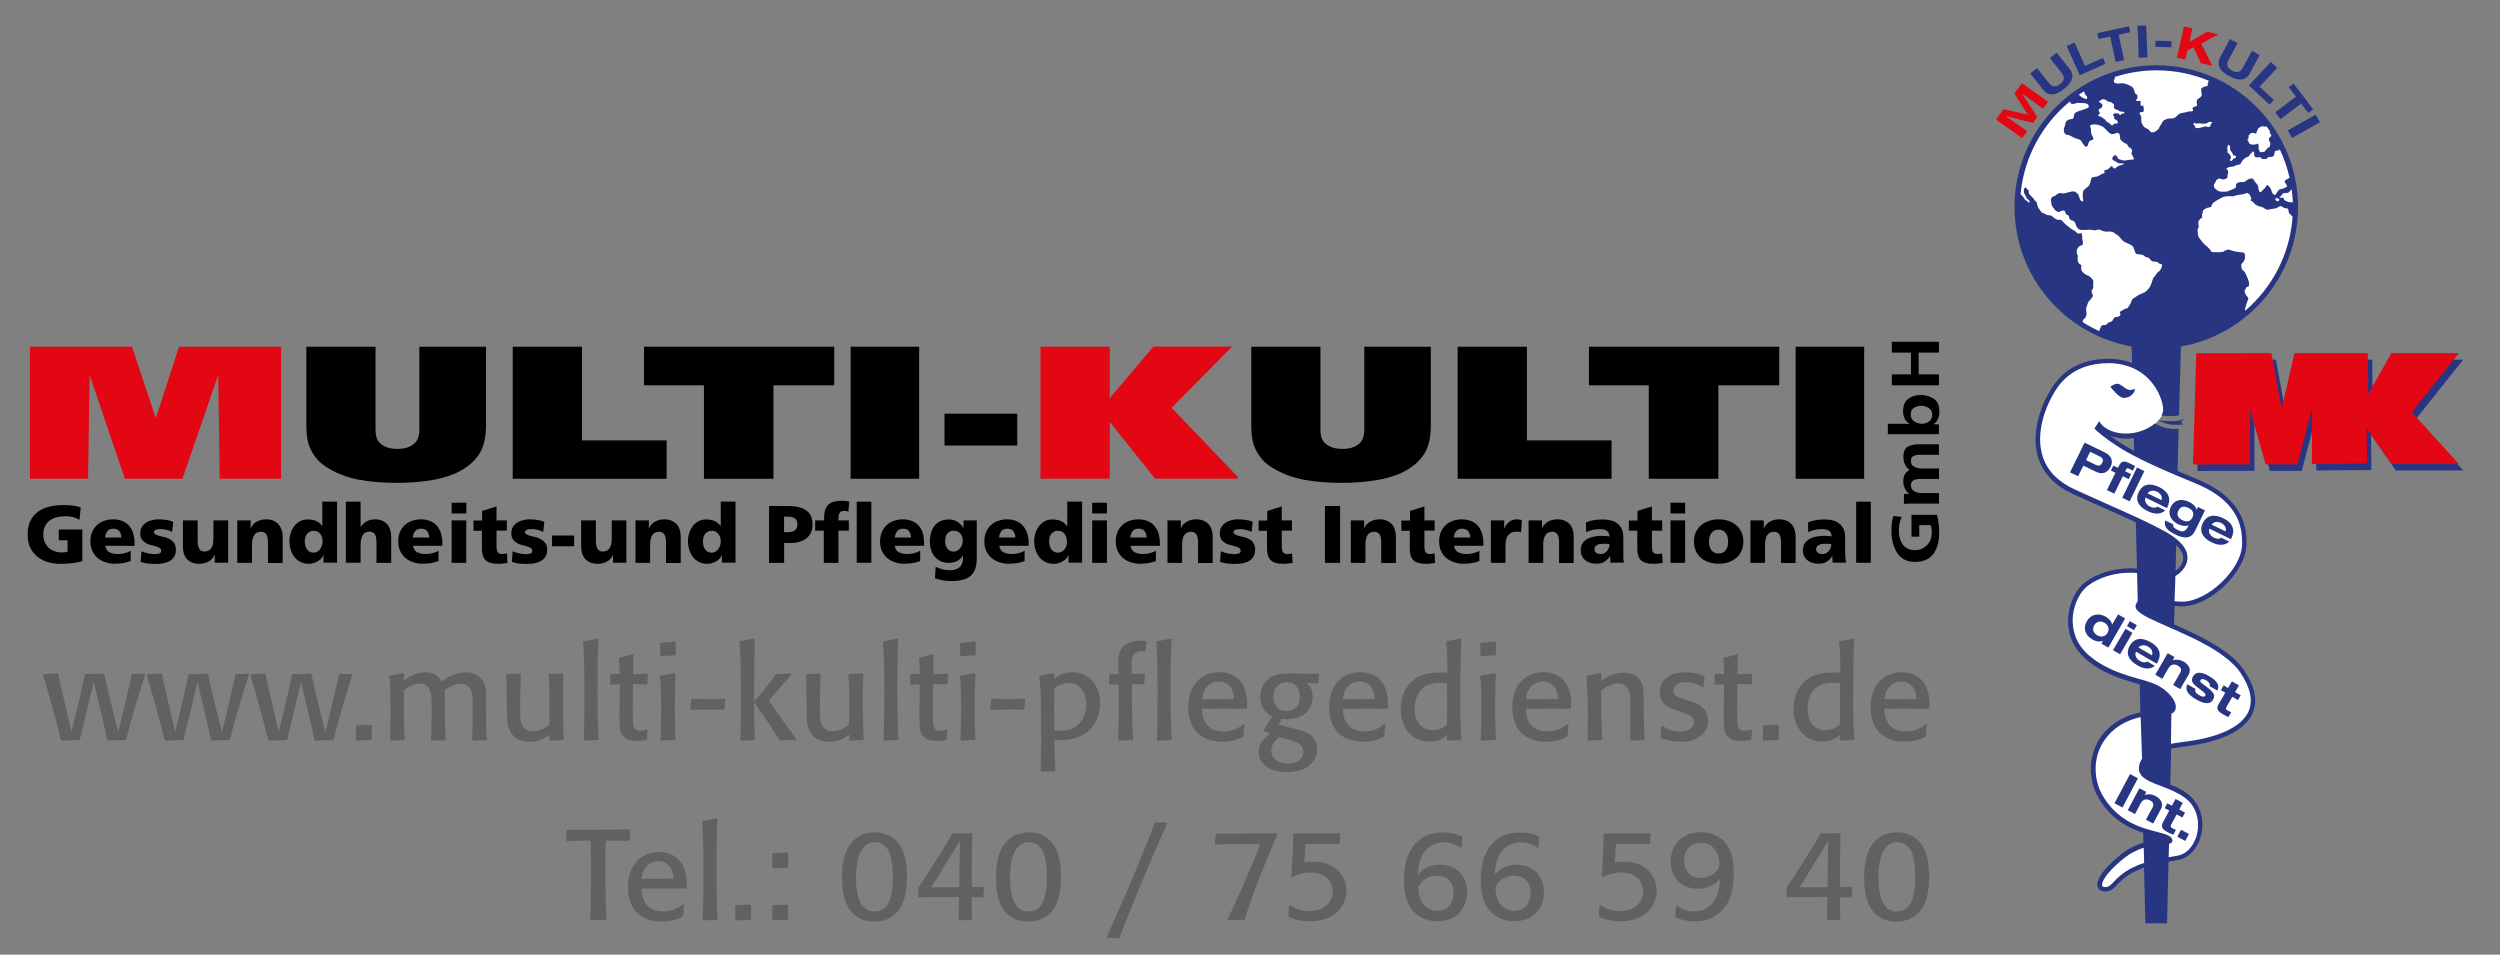 <?xml version="1.0" encoding="UTF-8"?>
<svg xmlns="http://www.w3.org/2000/svg" xmlns:xlink="http://www.w3.org/1999/xlink" version="1.1" id="Ebene_1" x="0px" y="0px" viewBox="0 0 2378 908" style="enable-background:new 0 0 2378 908;" xml:space="preserve">
<rect x="0" y="0" width="2378" height="908" fill="#808080" stroke="none"/>
<style type="text/css">
	.st0{fill-rule:evenodd;clip-rule:evenodd;fill:#616160;}
	.st1{fill-rule:evenodd;clip-rule:evenodd;fill:#E30613;}
	.st2{fill-rule:evenodd;clip-rule:evenodd;}
	.st3{fill-rule:evenodd;clip-rule:evenodd;fill:#FFFFFF;}
	.st4{fill-rule:evenodd;clip-rule:evenodd;fill:#283583;}
</style>
<path class="st0" d="M119.3,704c-8.1,0.1-9.1,0.1-16.5,0.5l-0.8-0.8c-1.5-7.4-3.8-17.2-5.8-25.8l-7-29.2L82,678.5  c-3.6,14.7-4.9,19.4-5.9,24.8l-0.7,0.7c-8.5,0.1-9.1,0.1-16.7,0.5l-0.7-0.8c-5.4-21.7-14.5-53.6-17-61.5l0.5-0.9  c5.8-0.4,7.4-0.4,13.2-1l0.7,0.7c0.7,4,1.6,7.8,6.8,30.2l5.8,25l7.9-32.7c3.6-16.1,3.9-17.7,4.6-21.6l0.8-0.8c7.2,0,9.2,0,17.3-0.4  l0.7,0.8c1.7,8.3,4.6,20,6.8,29.3l6.4,25.7l6.8-28.3c1-4.2,1.9-8.5,2.9-12.7c2-8.3,2.3-9.2,3-13.9l0.8-0.7c1.9,0,4,0.1,5.9,0.1  c1,0,1.8,0,2.8-0.1h2.7l0.7,0.7c-2.3,6.9-13,40.8-18,61.6L119.3,704z"></path>
<path class="st0" d="M217.9,704c-8.1,0.1-9.1,0.1-16.5,0.5l-0.8-0.8c-1.5-7.4-3.8-17.2-5.8-25.8l-7-29.2l-7.1,29.9  c-3.6,14.7-4.9,19.4-5.9,24.8l-0.7,0.7c-8.5,0.1-9.1,0.1-16.8,0.5l-0.7-0.8c-5.4-21.7-14.5-53.6-17-61.5l0.5-0.9  c5.8-0.4,7.4-0.4,13.2-1l0.7,0.7c0.7,4,1.6,7.8,6.8,30.2l5.8,25l7.9-32.7c3.6-16.1,3.9-17.7,4.6-21.6l0.8-0.8c7.2,0,9.2,0,17.3-0.4  l0.7,0.8c1.7,8.3,4.6,20,6.8,29.3l6.4,25.7l6.8-28.3c1-4.2,1.9-8.5,2.9-12.7c2.1-8.3,2.3-9.2,3-13.9l0.9-0.7c1.9,0,4,0.1,5.9,0.1  c1,0,1.8,0,2.8-0.1h2.7l0.7,0.7c-2.3,6.9-13,40.8-17.9,61.6L217.9,704z"></path>
<path class="st0" d="M316.5,704c-8.1,0.1-9.1,0.1-16.5,0.5l-0.9-0.8c-1.4-7.4-3.7-17.2-5.8-25.8l-7-29.2l-7.1,29.9  c-3.6,14.7-4.9,19.4-5.9,24.8l-0.7,0.7c-8.5,0.1-9.1,0.1-16.8,0.5l-0.7-0.8c-5.3-21.7-14.4-53.6-17-61.5l0.5-0.9  c5.8-0.4,7.4-0.4,13.2-1l0.7,0.7c0.7,4,1.6,7.8,6.8,30.2l5.8,25l7.9-32.7c3.6-16.1,3.9-17.7,4.6-21.6l0.8-0.8c7.2,0,9.2,0,17.2-0.4  l0.7,0.8c1.7,8.3,4.6,20,6.8,29.3l6.4,25.7l6.8-28.3c1-4.2,1.9-8.5,2.9-12.7c2.1-8.3,2.3-9.2,3-13.9l0.9-0.7c1.9,0,4,0.1,6,0.1  c1,0,1.8,0,2.8-0.1h2.7l0.7,0.7c-2.3,6.9-13,40.8-18,61.6L316.5,704z"></path>
<path class="st0" d="M353.7,690.3c-0.1,5.7-0.1,7.5,0,12.5l-0.9,1.1c-6.3,0.2-6.5,0.2-13.5,0.6l-0.8-0.9c0.1-2.1,0.1-4.2,0.1-6.4  c0-2.1,0-4.1-0.1-6.2l1-1.1c6.4-0.1,7.7-0.1,13.1-0.5L353.7,690.3z"></path>
<path class="st0" d="M370.8,642.6c6.2-1,9.5-1.7,13-2.4l0.7,0.9l-0.4,6.2c4.2-3,11-7.8,20.5-7.8c10.4,0,13.9,5.9,15.6,8.7  c2.9-2.2,11.9-8.7,23.3-8.7c4.5,0,9.6,1.5,13,4.9c5.7,5.4,5.8,10.1,5.8,20.5v10.3c0,13.8,0.1,17.2,0.7,28.2l-0.7,0.8  c-5.8,0-6.8,0.1-12.4,0.4l-0.7-0.7c0.3-10.1,0.4-21.1,0.4-30.9c0-7.7,0-10.3-0.6-13.1c-1.1-5.2-3.9-9.5-10.7-9.5  c-3,0-8.8,0.9-15.5,6.2c0.4,2.5,0.5,11.3,0.5,14.8v6.9c0,12.4,0.1,16.6,0.7,25.1l-0.6,0.8c-6.3,0-7,0.1-12.7,0.4l-0.7-0.7  c0.5-10.9,0.6-24.9,0.6-32.5c0-6.1,0-9.1-0.9-12.4c-1-3.9-3-8.8-10.2-8.8c-4.4,0-9.6,1.7-15.3,6.2v20.7c0,13.5,0.4,19.5,0.8,26.2  l-0.7,0.8c-6.3,0-6.8,0-12.6,0.4l-0.7-0.7c0.2-4.9,0.5-11.8,0.5-24.3c0-22.8-0.6-30.5-1.3-36.1L370.8,642.6z"></path>
<path class="st0" d="M535.9,641.4c-0.2,9.2-0.4,17.8-0.4,27.7c0,14.9,0.4,23.9,0.6,29.1c0,1.7,0.1,3.4,0.2,5.1l-0.5,0.7  c-5.8,0.1-6.8,0.2-12.4,0.5l-0.7-0.7l0.1-5.1c-2.7,1.9-9.1,6.9-19,6.9c-4.7,0-10-1.1-13.8-4.1c-7.8-6.3-7.8-16.6-7.9-26.1v-7.5  c-0.2-17.4-0.2-19.3-0.6-25.9l0.6-0.8c5.7-0.1,6.8-0.1,12.5-0.6l0.7,0.8l-0.5,26.6c0,3.3-0.1,5.7,0,11.5c0.1,5.1,0.4,16,12.6,16  c7.2,0,12.2-4,15.2-6.3c0.1-6.5,0.1-12.1,0.1-19.2c0-16.9-0.1-20.3-0.9-28.2l0.7-0.8c5.6-0.1,6.9-0.1,12.5-0.5L535.9,641.4z"></path>
<path class="st0" d="M568.6,704c-5.8,0.1-7,0.2-12.7,0.5l-0.6-0.8c0.2-8.6,0.6-19.6,0.6-42.9c0-16.7,0-34.7-1.2-50.2l0.6-0.7  c5.9-1,7.2-1.2,13.2-2.5l0.7,0.9c-0.8,15.9-0.8,31.9-0.8,47.8c0,26.5,0.4,35.8,1,47.3L568.6,704z"></path>
<path class="st0" d="M616,694.6c-0.4,4-0.4,4.9-0.5,8.4l-0.6,0.7c-2.5,0.6-4.6,1.1-9.1,1.1c-2.9,0-10.6,0-14.3-6.3  c-2.2-3.5-2.2-6.4-2.2-20.8l0.2-26.7c-4.2,0-4.4,0.1-8.7,0.3l-0.5-0.7c0.2-3.9,0.2-4.8,0.2-8.8l0.7-0.7c2.7,0,4.2,0.1,8.2,0  c-0.1-2.5-0.1-5.2-0.1-7.8c-0.1-2.3-0.2-4.6-0.4-6.9l0.6-0.8c5.5-1.3,6.8-1.7,12.4-3.4l0.8,0.6c-0.4,8-0.5,9.6-0.5,18.5  c5.1-0.1,6.6-0.1,13.5-0.4l0.6,0.7c-0.2,3.2-0.4,4.5-0.4,8.6l-0.6,0.8c-6.1-0.1-6.8-0.3-13.2-0.3l-0.2,22.6  c0.1,1.5,0.1,8.4,0.1,10.1c0,8.8,1.1,11.7,7.1,11.7c2.5,0,4.5-0.6,5.8-1.1L616,694.6z"></path>
<path class="st0" d="M642.1,623.3c-6.2,0.2-7.5,0.4-13.5,1l-0.7-0.7c0.1-1.6,0.1-3.3,0.1-4.8c0-2.2-0.1-4.2-0.2-6.6l0.8-0.7  c6.3-0.5,7.4-0.6,13.5-1.2l0.7,0.7c-0.1,5-0.1,6.2,0,11.5L642.1,623.3L642.1,623.3z M642,704c-6.3,0.1-7.3,0.1-13.2,0.5l-0.6-0.8  c0.4-6.4,0.7-12,0.7-25.5c0-23.2-0.4-27.6-1.2-34.7l0.6-0.8c5.2-0.9,7-1.1,13.1-2.4l1.2,0.7c-0.4,6.3-0.7,12.9-0.7,28.5  c0,22.6,0.2,25.6,0.7,33.9L642,704z"></path>
<path class="st0" d="M689.9,665.3c-0.4,4.2-0.5,5.1-0.7,9.1l-0.7,0.7c-3.4-0.1-6.1-0.2-12.1-0.2c-6.4,0-12.6,0.1-19.1,0.2l-0.7-1  c0.5-3.5,0.6-4.7,0.7-8.6l0.8-0.8c6.5,0.1,13.3,0.2,19.9,0.2c5.5,0,7.2-0.1,11.3-0.4L689.9,665.3z"></path>
<path class="st0" d="M756.8,704h-5.2c-2.9,0-5.7,0.1-9.3,0.5l-1-0.7c-6.4-10.8-18.7-28.4-24.1-35.9l0.2,14.9  c0.1,11.1,0.5,16,0.7,20.5l-0.6,0.8c-6.2,0.1-7,0.1-12.6,0.4l-0.7-0.7c0.3-7.8,0.5-16.4,0.5-34.2c0-6.3,0-12.8-0.1-19.1  c0-22.4-0.4-28.7-1.2-39.8l0.7-0.9c5.6-1,6.8-1.2,13-2.4l0.9,0.8c-0.4,12.5-0.6,18.3-0.6,34v25.1c6.9-8.4,14-16.6,20.4-25.5l1.1-0.7  c3.6-0.1,6.8-0.1,13.4-0.4l0.4,1.1c-10.7,12-12.3,14-21.4,24.6c11.4,16.4,14.3,20.5,26.1,36.5L756.8,704z"></path>
<path class="st0" d="M821.1,641.4c-0.2,9.2-0.4,17.8-0.4,27.7c0,14.9,0.4,23.9,0.6,29.1c0,1.7,0.1,3.4,0.2,5.1l-0.5,0.7  c-5.8,0.1-6.8,0.2-12.4,0.5l-0.7-0.7l0.1-5.1c-2.7,1.9-9.1,6.9-19.1,6.9c-4.7,0-9.9-1.1-13.8-4.1c-7.8-6.3-7.8-16.6-7.9-26.1v-7.5  c-0.2-17.4-0.2-19.3-0.6-25.9l0.6-0.8c5.7-0.1,6.8-0.1,12.5-0.6l0.7,0.8l-0.5,26.6c0,3.3-0.1,5.7,0,11.5c0.1,5.1,0.4,16,12.6,16  c7.1,0,12.2-4,15.2-6.3c0.1-6.5,0.1-12.1,0.1-19.2c0-16.9-0.1-20.3-0.9-28.2l0.7-0.8c5.6-0.1,6.9-0.1,12.5-0.5L821.1,641.4z"></path>
<path class="st0" d="M853.8,704c-5.8,0.1-7,0.2-12.7,0.5l-0.6-0.8c0.2-8.6,0.6-19.6,0.6-42.9c0-16.7,0-34.7-1.2-50.2l0.6-0.7  c6-1,7.2-1.2,13.2-2.5l0.7,0.9c-0.8,15.9-0.8,31.9-0.8,47.8c0,26.5,0.4,35.8,1,47.3L853.8,704z"></path>
<path class="st0" d="M901.3,694.6c-0.4,4-0.4,4.9-0.5,8.4l-0.6,0.7c-2.6,0.6-4.6,1.1-9.1,1.1c-2.9,0-10.6,0-14.3-6.3  c-2.2-3.5-2.2-6.4-2.2-20.8l0.2-26.7c-4.2,0-4.4,0.1-8.7,0.3l-0.5-0.7c0.2-3.9,0.2-4.8,0.2-8.8l0.7-0.7c2.7,0,4.2,0.1,8.3,0  c-0.1-2.5-0.1-5.2-0.1-7.8c-0.1-2.3-0.2-4.6-0.4-6.9l0.6-0.8c5.5-1.3,6.8-1.7,12.4-3.4l0.9,0.6c-0.4,8-0.5,9.6-0.5,18.5  c5.1-0.1,6.5-0.1,13.5-0.4l0.6,0.7c-0.2,3.2-0.4,4.5-0.4,8.6l-0.6,0.8c-6.1-0.1-6.8-0.3-13.2-0.3l-0.2,22.6  c0.1,1.5,0.1,8.4,0.1,10.1c0,8.8,1.1,11.7,7.2,11.7c2.5,0,4.5-0.6,5.8-1.1L901.3,694.6z"></path>
<path class="st0" d="M927.4,623.3c-6.2,0.2-7.5,0.4-13.5,1l-0.7-0.7c0.1-1.6,0.1-3.3,0.1-4.8c0-2.2-0.1-4.2-0.2-6.6l0.8-0.7  c6.3-0.5,7.4-0.6,13.5-1.2l0.7,0.7c-0.1,5-0.1,6.2,0,11.5L927.4,623.3L927.4,623.3z M927.3,704c-6.3,0.1-7.3,0.1-13.2,0.5l-0.6-0.8  c0.4-6.4,0.7-12,0.7-25.5c0-23.2-0.4-27.6-1.2-34.7l0.6-0.8c5.2-0.9,7-1.1,13.1-2.4l1.2,0.7c-0.4,6.3-0.7,12.9-0.7,28.5  c0,22.6,0.2,25.6,0.7,33.9L927.3,704z"></path>
<path class="st0" d="M975.1,665.3c-0.4,4.2-0.5,5.1-0.7,9.1l-0.7,0.7c-3.4-0.1-6.1-0.2-12.1-0.2c-6.4,0-12.6,0.1-19,0.2l-0.7-1  c0.5-3.5,0.6-4.7,0.7-8.6l0.8-0.8c6.5,0.1,13.3,0.2,19.9,0.2c5.5,0,7.2-0.1,11.3-0.4L975.1,665.3z"></path>
<path class="st0" d="M1007.9,695.2c16,0,25.3-10.2,25.3-25.1c0-12.6-6.7-20.4-16.4-20.4c-6.6,0-11.2,3.2-13.9,5.1  c-0.1,6.3-0.2,12.5-0.2,18.7c0,7.1,0.1,14.3,0.2,21.4C1004.4,694.9,1005.8,695.2,1007.9,695.2L1007.9,695.2z M1002.6,646  c2.4-1.9,8.2-6.6,17.7-6.6c15.4,0,26.2,12.6,26.2,29.7c0,18.8-12.5,34.9-38.1,34.9c-2.3,0-3.8-0.1-5.5-0.2c0.1,14.6,0.4,17.7,1,29.1  l-0.7,0.8c-4.3,0.1-8.5,0.2-12.8,0.4l-0.6-0.7c0.2-7.4,0.5-15.1,0.5-27.4c0-7.1-0.1-14.3-0.1-21.5c-0.1-18.8-0.1-27.3-1.6-41.2  l0.6-0.7c5.9-1,7.3-1.3,12.8-2.4l0.8,0.7L1002.6,646z"></path>
<path class="st0" d="M1077.2,704.1c-5.6,0-6.7,0-13.1,0.4l-0.6-0.8c0.6-12.8,0.6-25.8,0.6-38.7c0-6.4,0-8.6-0.1-14  c-3,0.1-6.1,0.1-8.5,0.1l-0.7-0.7c0.2-3.4,0.4-4.6,0.5-8.7l0.7-0.7c3.6,0.1,6.1,0.2,7.8,0.2l-0.1-8c0-6,0-7.5,0.4-9.7  c2.8-14.1,17.8-14.1,21.2-14.1c1.8,0,3,0.1,4.6,0.2l0.6,0.9c-0.5,3.4-0.6,5-0.8,8.7l-0.9,0.6c-1.1-0.2-1.9-0.5-3.3-0.5  c-2.5,0-5.3,0.5-7.3,3.6c-2,3-2,6.4-1.8,14.6v3.6c0.2,0,10.8-0.2,12-0.2l0.6,0.7c-0.2,3.9-0.4,4.8-0.5,8.6l-0.7,0.7  c-5.2-0.1-6.3-0.1-11.2-0.1c0,16.1,0.1,32.4,1,48.5c0,1.2,0.1,2.5,0.2,3.9L1077.2,704.1z"></path>
<path class="st0" d="M1113.8,704c-5.8,0.1-7,0.2-12.7,0.5l-0.6-0.8c0.2-8.6,0.6-19.6,0.6-42.9c0-16.7,0-34.7-1.2-50.2l0.6-0.7  c5.9-1,7.1-1.2,13.2-2.5l0.7,0.9c-0.9,15.9-0.9,31.9-0.9,47.8c0,26.5,0.4,35.8,1,47.3L1113.8,704z"></path>
<path class="st0" d="M1172.6,657.7c-2.4-6.7-7.8-9.5-13.2-9.5c-6.8,0-14.8,4.6-16,16.8c14.7,0.1,19.3,0,30.5-0.1  C1173.7,663.1,1173.5,660.5,1172.6,657.7L1172.6,657.7z M1183.8,689.3c-0.6,4.8-0.7,6.1-1,10.8l-0.7,0.8c-2.1,1.1-8.6,4.6-19.4,4.6  c-19.9,0-32.4-11.4-32.4-32.5c0-22.6,13.6-33.6,29.5-33.6c9.6,0,16.3,4,19.9,8.4c6.9,8.3,6.7,20.3,6.6,25.6l-0.9,0.7  c-18.9-0.1-22.2-0.1-42.1,0c0.1,4.2,0.5,10.2,4.6,15.2c5,5.9,11.9,6.5,15.7,6.5c3.5,0,7.1-0.6,10.6-1.8c4.5-1.8,7.2-4,8.7-5.3  L1183.8,689.3z"></path>
<path class="st0" d="M1224,648.9c-7.9,0-12.8,5.8-12.8,13.9c0,5.9,3,13.4,12.8,13.4c10,0,12.5-7.8,12.4-13.4  C1236.3,656.2,1233.2,648.9,1224,648.9L1224,648.9z M1216.4,701.1c-4.3,4.3-7.2,7.8-7.2,13.2c0,4.5,3.6,12,16,12  c10,0,14.7-5.4,14.7-11c0-8-7.2-9.8-14.8-11.9L1216.4,701.1L1216.4,701.1z M1216,689.3c3.2,0.8,18.7,4.6,22.1,5.7  c3.4,1.1,14.8,4.6,14.8,17.8c0,10.5-8.8,21.6-28.3,21.6c-18.1,0-27.4-8.7-27.4-19c0-8.8,6.1-13.8,10.8-17.6  c-2.5-1.1-3.4-1.5-5.7-2.5l-0.2-1.5c3.7-5.4,5.2-7.6,8.2-12.4c-8.1-3.3-11.6-10.8-11.6-18.2c0-3.5,0.7-7.3,2.5-10.8  c5.8-11.2,18-11.8,24.6-11.8c2,0,4.4,0.1,6.8,0.1l3,0.1c6.9,0.1,9.6,0.1,18.3,0l0.6,0.7c-0.4,4.1-0.4,4.1-0.6,8l-0.8,0.7l-10.2-0.7  c4.4,3.7,5.7,9,5.7,13.6c0,11.3-8.6,21-23.8,21c-2.1,0-3.5-0.1-5.4-0.4L1216,689.3z"></path>
<path class="st0" d="M1306.5,657.7c-2.4-6.7-7.7-9.5-13.2-9.5c-6.8,0-14.8,4.6-16,16.8c14.7,0.1,19.3,0,30.5-0.1  C1307.6,663.1,1307.5,660.5,1306.5,657.7L1306.5,657.7z M1317.8,689.3c-0.6,4.8-0.7,6.1-1,10.8l-0.7,0.8c-2,1.1-8.6,4.6-19.4,4.6  c-19.9,0-32.4-11.4-32.4-32.5c0-22.6,13.6-33.6,29.5-33.6c9.6,0,16.2,4,19.9,8.4c6.9,8.3,6.7,20.3,6.6,25.6l-0.8,0.7  c-18.9-0.1-22.2-0.1-42.1,0c0.1,4.2,0.5,10.2,4.6,15.2c5,5.9,11.9,6.5,15.6,6.5c3.5,0,7.1-0.6,10.5-1.8c4.5-1.8,7.1-4,8.7-5.3  L1317.8,689.3z"></path>
<path class="st0" d="M1376.4,649.8c-2.1-0.1-3.5-0.4-6.1-0.4c-3.8,0-11.8,0.2-17.6,5.7c-2.6,2.6-7,8.3-7,19.1  c0,6.9,1.9,11.9,4.5,14.9c2.2,2.6,6.2,5.5,12.5,5.5c7.4,0,11.9-3.9,13.6-5.4C1376.6,673.3,1376.6,669.7,1376.4,649.8L1376.4,649.8z   M1376.3,609.8c6.2-1.1,7.4-1.3,12.9-2.5l0.8,0.7c-0.8,16.9-1,47-1,59.1c0,18.8,0.5,27.8,1,36.2l-0.6,0.8c-5.3,0-6.8,0.1-12.4,0.4  l-0.8-0.7l0.2-4.5c-2.9,2.2-7.9,6.1-16.8,6.1c-16.1,0-27.3-12.7-27.3-31.2c0-13.2,5.6-21.6,10.7-26.1c8.9-8,20.4-8.4,26.7-8.4  c2.6,0,3.8,0,7,0.2c0.2-15.1-0.5-22.3-1.1-29.4L1376.3,609.8z"></path>
<path class="st0" d="M1422.4,623.3c-6.2,0.2-7.6,0.4-13.5,1l-0.8-0.7c0.1-1.6,0.1-3.3,0.1-4.8c0-2.2-0.1-4.2-0.3-6.6l0.9-0.7  c6.3-0.5,7.4-0.6,13.5-1.2l0.7,0.7c-0.1,5-0.1,6.2,0,11.5L1422.4,623.3L1422.4,623.3z M1422.2,704c-6.3,0.1-7.3,0.1-13.2,0.5  l-0.6-0.8c0.4-6.4,0.7-12,0.7-25.5c0-23.2-0.4-27.6-1.2-34.7l0.6-0.8c5.2-0.9,7.1-1.1,13.2-2.4l1.2,0.7c-0.4,6.3-0.7,12.9-0.7,28.5  c0,22.6,0.3,25.6,0.7,33.9L1422.2,704z"></path>
<path class="st0" d="M1480.8,657.7c-2.4-6.7-7.8-9.5-13.2-9.5c-6.8,0-14.8,4.6-16.1,16.8c14.7,0.1,19.3,0,30.5-0.1  C1481.9,663.1,1481.7,660.5,1480.8,657.7L1480.8,657.7z M1492,689.3c-0.6,4.8-0.7,6.1-0.9,10.8l-0.8,0.8c-2.1,1.1-8.6,4.6-19.4,4.6  c-19.9,0-32.4-11.4-32.4-32.5c0-22.6,13.6-33.6,29.5-33.6c9.6,0,16.3,4,19.9,8.4c6.9,8.3,6.7,20.3,6.5,25.6l-0.9,0.7  c-18.9-0.1-22.2-0.1-42.1,0c0.2,4.2,0.5,10.2,4.6,15.2c5,5.9,11.9,6.5,15.6,6.5c3.5,0,7.1-0.6,10.6-1.8c4.5-1.8,7.2-4,8.8-5.3  L1492,689.3z"></path>
<path class="st0" d="M1563.7,704c-5.8,0.1-6.6,0.1-12.1,0.5l-0.9-0.8c0-1.3,0.1-2.7,0.1-4c0.1-6,0.1-11.9,0.1-17.9  c0-18.7-0.1-19.9-0.7-22.4c-2.3-9.3-9.2-9.3-10.9-9.3c-7.3,0-12.9,4.3-16.2,6.8c-0.1,21.2,0.1,32.2,1,46.4l-0.8,0.7  c-5.9,0.1-6.9,0.1-12.7,0.5l-0.6-0.8c0.1-6.8,0.4-13.4,0.4-22.4c0-19.4-0.9-29.7-1.5-37.9l0.7-0.8c6.1-1.1,7.2-1.3,12.9-2.4l0.8,0.9  l-0.1,6.3c3.2-2.2,10.7-7.5,21.4-7.5c3,0,6.8,0.5,10.1,2.3c3.2,1.8,5.7,4.6,7,7.9c1.6,3.6,1.7,7.3,1.8,14.8V679  c0.4,14.2,0.5,19.7,0.8,24.3L1563.7,704z"></path>
<path class="st0" d="M1608.8,667.3c4.9,1.6,15.9,5.3,15.9,18.2c0,4.9-1.8,10.3-6.8,14.3c-6.4,5.5-15.1,5.8-19.5,5.8  c-6.6,0-12-1.2-16.6-3c-0.6-0.2-1.2-0.5-1.8-0.7l-0.6-1.1c0.5-4.7,0.5-5.3,0.7-10.2l1.2-0.4c2.2,1.7,7.5,5.8,16.9,5.8  c9.6,0,13.1-5.4,13.1-9.1c0-5.6-5.2-7.4-12.7-9.8l-3.9-1.3c-5-1.6-15.9-5.1-15.9-17.6c0-12.5,10.9-18.7,24.5-18.7  c9,0,15.3,2.5,17.5,3.4l0.6,0.8c-0.5,4.5-0.6,4.9-1,9.6l-1.1,0.5c-3-2-7.8-4.9-15.7-4.9c-1.7,0-3.4,0.1-5.2,0.6  c-3.6,1-6.7,3.5-6.7,7.3c0,5.2,5,6.8,12.5,9.1L1608.8,667.3z"></path>
<path class="st0" d="M1666.5,694.6c-0.4,4-0.4,4.9-0.5,8.4l-0.6,0.7c-2.5,0.6-4.6,1.1-9.1,1.1c-2.9,0-10.6,0-14.4-6.3  c-2.2-3.5-2.2-6.4-2.2-20.8l0.2-26.7c-4.2,0-4.3,0.1-8.7,0.3l-0.5-0.7c0.3-3.9,0.3-4.8,0.3-8.8l0.7-0.7c2.7,0,4.2,0.1,8.2,0  c-0.1-2.5-0.1-5.2-0.1-7.8c-0.1-2.3-0.2-4.6-0.4-6.9l0.6-0.8c5.4-1.3,6.8-1.7,12.4-3.4l0.8,0.6c-0.4,8-0.5,9.6-0.5,18.5  c5.1-0.1,6.6-0.1,13.5-0.4l0.6,0.7c-0.2,3.2-0.4,4.5-0.4,8.6l-0.6,0.8c-6.1-0.1-6.9-0.3-13.3-0.3l-0.2,22.6  c0.1,1.5,0.1,8.4,0.1,10.1c0,8.8,1.1,11.7,7.2,11.7c2.5,0,4.5-0.6,5.8-1.1L1666.5,694.6z"></path>
<path class="st0" d="M1692.1,690.3c-0.1,5.7-0.1,7.5,0,12.5l-0.9,1.1c-6.3,0.2-6.6,0.2-13.5,0.6l-0.9-0.9c0.1-2.1,0.1-4.2,0.1-6.4  c0-2.1,0-4.1-0.1-6.2l1-1.1c6.4-0.1,7.6-0.1,13.1-0.5L1692.1,690.3z"></path>
<path class="st0" d="M1750.2,649.8c-2.1-0.1-3.6-0.4-6.1-0.4c-3.8,0-11.8,0.2-17.6,5.7c-2.7,2.6-7.1,8.3-7.1,19.1  c0,6.9,2,11.9,4.5,14.9c2.2,2.6,6.2,5.5,12.5,5.5c7.4,0,11.9-3.9,13.6-5.4C1750.2,673.3,1750.2,669.7,1750.2,649.8L1750.2,649.8z   M1750,609.8c6.2-1.1,7.4-1.3,12.9-2.5l0.8,0.7c-0.8,16.9-1,47-1,59.1c0,18.8,0.5,27.8,1,36.2l-0.6,0.8c-5.3,0-6.8,0.1-12.4,0.4  l-0.9-0.7l0.3-4.5c-2.9,2.2-7.9,6.1-16.8,6.1c-16.1,0-27.3-12.7-27.3-31.2c0-13.2,5.6-21.6,10.7-26.1c8.8-8,20.4-8.4,26.7-8.4  c2.5,0,3.8,0,7.1,0.2c0.1-15.1-0.5-22.3-1.1-29.4L1750,609.8z"></path>
<path class="st0" d="M1821.6,657.7c-2.4-6.7-7.8-9.5-13.2-9.5c-6.8,0-14.8,4.6-16,16.8c14.7,0.1,19.3,0,30.5-0.1  C1822.7,663.1,1822.6,660.5,1821.6,657.7L1821.6,657.7z M1832.9,689.3c-0.6,4.8-0.7,6.1-1,10.8l-0.7,0.8c-2.1,1.1-8.6,4.6-19.5,4.6  c-19.9,0-32.4-11.4-32.4-32.5c0-22.6,13.6-33.6,29.5-33.6c9.5,0,16.2,4,19.9,8.4c6.9,8.3,6.7,20.3,6.6,25.6l-0.8,0.7  c-18.9-0.1-22.2-0.1-42.1,0c0.1,4.2,0.5,10.2,4.6,15.2c5,5.9,11.9,6.5,15.6,6.5c3.5,0,7.1-0.6,10.5-1.8c4.5-1.8,7.1-4,8.7-5.3  L1832.9,689.3z"></path>
<path class="st0" d="M598.4,799.8c-10.2-0.2-11.9-0.2-22.3-0.2c-0.2,12.1-0.2,14.1-0.2,24.8c0,30.5,0.5,42.5,0.9,49.8l-0.7,0.8  c-6.9,0-7.3,0-14,0.4l-0.6-0.8c0.6-17,0.7-34,0.7-51c0-12.4-0.3-18.8-0.4-24c-10.6,0.1-11.8,0.1-22.6,0.5l-0.7-0.9  c0.2-4.2,0.2-4.7,0.5-9l0.6-0.9c8.7,0,22.7,0,31.4-0.1c9.3,0,18.7-0.1,28-0.2l0.6,0.8c-0.4,4.3-0.5,5.6-0.5,9.1L598.4,799.8z"></path>
<path class="st0" d="M639.5,828.6c-2.4-6.7-7.8-9.5-13.2-9.5c-6.8,0-14.8,4.6-16,16.8c14.7,0.1,19.3,0,30.5-0.1  C640.6,834.1,640.5,831.4,639.5,828.6L639.5,828.6z M650.8,860.3c-0.6,4.8-0.7,6-1,10.8l-0.7,0.9c-2.1,1.1-8.6,4.6-19.4,4.6  c-19.9,0-32.4-11.4-32.4-32.5c0-22.6,13.6-33.6,29.5-33.6c9.6,0,16.3,4,19.9,8.4c6.9,8.2,6.7,20.3,6.6,25.6l-0.9,0.7  c-18.9-0.1-22.2-0.1-42.1,0c0.1,4.2,0.5,10.2,4.6,15.2c5,5.9,11.9,6.5,15.7,6.5c3.5,0,7.2-0.6,10.6-1.8c4.5-1.8,7.2-4,8.7-5.4  L650.8,860.3z"></path>
<path class="st0" d="M681.8,875c-5.8,0.1-7,0.3-12.7,0.5l-0.6-0.8c0.2-8.6,0.6-19.5,0.6-42.8c0-16.8,0-34.7-1.2-50.3l0.6-0.7  c5.9-1,7.1-1.2,13.2-2.6l0.7,0.9c-0.9,15.9-0.9,31.9-0.9,47.8c0,26.6,0.4,35.8,1,47.3L681.8,875z"></path>
<path class="st0" d="M714.5,861.3c-0.1,5.7-0.1,7.6,0,12.5l-0.9,1.1c-6.3,0.2-6.5,0.2-13.5,0.6l-0.8-0.9c0.1-2.1,0.1-4.2,0.1-6.4  c0-2.1,0-4.1-0.1-6.2l1-1.1c6.4-0.1,7.6-0.1,13.1-0.5L714.5,861.3z"></path>
<path class="st0" d="M749.7,861.3c-0.1,5.7,0,7.6,0.1,12.5l-0.8,1.1c-6.3,0.2-6.6,0.2-13.5,0.6l-0.9-0.9c0-2.1,0.1-4.2,0.1-6.4  c0-2.1-0.1-4.1-0.1-6.2l1-1.1c6.3-0.1,7.5-0.1,13.1-0.5L749.7,861.3L749.7,861.3z M749.7,812c-0.1,5.6,0,7.5,0.1,12.5l-0.8,1  c-5.8,0.2-7,0.4-13.5,0.6l-0.9-1c0-2.1,0.1-4.2,0.1-6.3c0-2.2-0.1-4.2-0.1-6.3l1-1.1c6.3,0,7.5-0.1,13.1-0.5L749.7,812z"></path>
<path class="st0" d="M832.2,801.1c-11.5,0-14.9,11.8-15.7,14.4c-1.9,6.9-2.3,15.3-2.3,19.5c0,5.6,0.5,11.2,1.8,16.8  c0.8,3.3,3.8,15.2,15.9,15.2c8.6,0,12.1-5.6,13.8-9.5c2.9-6.3,3.6-16,3.6-23.8c0-3.3-0.1-6.4-0.5-9.6c-0.6-6.4-1.8-12.9-5.1-17.3  C841.8,804.2,837.9,801.1,832.2,801.1L832.2,801.1z M800.9,834.3c0-8.2,0.8-17.6,4.5-25.5c5.8-12.5,16.4-17.1,27-17.1  c3.3,0,6.7,0.5,9.8,1.6c19,6.3,20.5,28.9,20.5,40.7c0,21.1-5.8,29.5-9.3,33.5c-7,7.9-15.5,9-22,9c-4.5,0-14.1-0.5-21.6-9.1  C804.8,861.5,800.9,852.3,800.9,834.3z"></path>
<path class="st0" d="M912.5,843.9L913,800l-27.1,43.9H912.5L912.5,843.9z M934.8,853.7c-4-0.3-5.7-0.3-10.4-0.3  c-0.1,9.7,0,12.4,0.2,21.1l-0.6,0.7c-5,0-6.3,0-11.5,0.2l-0.7-0.7c0.4-10.1,0.4-13,0.5-21.4c-26.9,0-34.1,0.1-38.4,0.1l-0.6-0.7  c0.1-3.5,0.1-3.9,0.2-7.9l0.4-1c6.9-10.3,22.7-34.7,31.8-50.6l0.9-0.6c8.6,0.1,10.3,0,17.6-0.1l0.6,0.7c-0.4,17-0.4,19.5-0.4,41.7  v8.8c5.2,0,5.7,0,11-0.2l0.7,0.7c-0.4,3.9-0.5,4.5-0.7,8.7L934.8,853.7z"></path>
<path class="st0" d="M978.7,801.1c-11.5,0-14.9,11.8-15.7,14.4c-1.9,6.9-2.3,15.3-2.3,19.5c0,5.6,0.5,11.2,1.8,16.8  c0.9,3.3,3.8,15.2,15.9,15.2c8.6,0,12.1-5.6,13.8-9.5c2.9-6.3,3.6-16,3.6-23.8c0-3.3-0.1-6.4-0.5-9.6c-0.6-6.4-1.8-12.9-5.1-17.3  C988.3,804.2,984.4,801.1,978.7,801.1L978.7,801.1z M947.4,834.3c0-8.2,0.9-17.6,4.5-25.5c5.8-12.5,16.4-17.1,27-17.1  c3.3,0,6.7,0.5,9.8,1.6c18.9,6.3,20.5,28.9,20.5,40.7c0,21.1-5.8,29.5-9.3,33.5c-7,7.9-15.5,9-22,9c-4.5,0-14.1-0.5-21.6-9.1  C951.3,861.5,947.4,852.3,947.4,834.3z"></path>
<path class="st0" d="M1064.2,892.4c-4.7-0.1-5.6-0.3-10.8-0.3l-0.5-0.8c0.7-1.5,1.3-2.9,1.9-4.4c3.2-7,20.6-47.4,21.1-48.4  c1.1-2.7,15.7-37.2,22.3-55.4l1-0.7c0.2,0,9.5-0.1,10.3-0.1l0.7,0.9c-1.7,4-10.3,23.7-12.3,28.1c-11.5,26.4-22.5,53.3-32.9,80.1  L1064.2,892.4z"></path>
<path class="st0" d="M1215.1,793.5c-8.5,20-23.9,56.3-29.9,77.3c-0.4,1.2-0.7,2.4-1,3.6l-0.8,0.6c-6.3,0-8.2,0-15.2,0.4l-0.6-0.8  c6.6-13.4,24.4-53.3,31.2-71.8c-26.2,0-29.1,0-42.6,0.5l-0.6-0.8c0.3-2.8,0.5-4.6,0.7-9l0.7-0.6c8.6,0.1,41,0,57.5-0.4L1215.1,793.5  z"></path>
<path class="st0" d="M1226.1,872.3l-0.6-0.8l0.5-10.2l1.1-0.5c2.2,1.6,8.1,5.8,18.5,5.8c14.4,0,22-8.7,22-18.5  c0-10.2-7.5-18.2-21-18.2c-8.8,0-14.8,3.2-17.5,4.5l-0.8-0.6c0.7-10.7,1.8-26,1.9-40.2l0.8-0.8c20.8,0,27-0.1,43.1-0.3l0.7,0.7  c-0.2,3.4-0.2,4.9-0.5,9l-0.7,0.7c-4.8-0.2-8.8-0.2-12.7-0.2c-1.5,0-11.4,0-19.2,0.1l-1,17.7c2.1-0.4,4.6-0.8,8.7-0.8  c7.4,0,14.8,1.6,20.7,6.1c6.7,5,10.6,13,10.6,21.4c0,13.5-10.1,29.1-34.4,29.1c-6.6,0-13-1.2-18.4-3.2L1226.1,872.3z"></path>
<path class="st0" d="M1349.3,846.7c0.3,9.3,6.1,19.7,17.9,19.7c8.4,0,15.5-5.9,15.5-17c0-11.4-7.3-16.5-15.8-16.5  c-7.1,0-12.9,3.4-16.1,8.2c-0.6,0.9-1.1,1.8-1.6,2.7V846.7L1349.3,846.7z M1389.5,806.5c-2.2-1.6-7.3-5.3-15.9-5.3  c-4,0-7.9,0.8-11,2.4c-8.4,4.2-10.9,12-12.1,16.5c-1.6,5.7-1.7,9.2-1.7,12l1.3-1.7c4.1-4.4,11-7.9,19.5-7.9c13.8,0,25.9,9.1,25.9,26  c0,16.6-11.4,27.8-28.2,27.8c-5,0-10.2-0.9-14.9-3.4c-4.2-2.2-8-5.4-10.7-9.4c-4.6-7.2-6.3-17.3-6.3-26.1c0-3.9,0.4-7.7,0.8-11.5  c1-6.9,3.1-16.2,10.7-24.1c8.8-9,19-9.9,25.7-9.9c9.2,0,14.9,2.1,17.8,3.4l0.6,0.7c-0.4,4-0.5,5.2-0.5,10.1L1389.5,806.5z"></path>
<path class="st0" d="M1422.6,846.7c0.2,9.3,6.1,19.7,17.8,19.7c8.4,0,15.5-5.9,15.5-17c0-11.4-7.3-16.5-15.8-16.5  c-7,0-12.8,3.4-16,8.2c-0.6,0.9-1.1,1.8-1.6,2.7V846.7L1422.6,846.7z M1462.7,806.5c-2.2-1.6-7.3-5.3-15.9-5.3c-4,0-7.9,0.8-11,2.4  c-8.4,4.2-11,12-12.2,16.5c-1.6,5.7-1.7,9.2-1.7,12l1.3-1.7c4.2-4.4,11.1-7.9,19.6-7.9c13.8,0,25.8,9.1,25.8,26  c0,16.6-11.4,27.8-28.2,27.8c-5,0-10.2-0.9-14.9-3.4c-4.3-2.2-8-5.4-10.7-9.4c-4.6-7.2-6.3-17.3-6.3-26.1c0-3.9,0.4-7.7,0.8-11.5  c1-6.9,3.2-16.2,10.7-24.1c8.8-9,19.1-9.9,25.7-9.9c9.2,0,14.9,2.1,17.8,3.4l0.6,0.7c-0.4,4-0.5,5.2-0.5,10.1L1462.7,806.5z"></path>
<path class="st0" d="M1521.5,872.3l-0.6-0.8l0.5-10.2l1.1-0.5c2.2,1.6,8.1,5.8,18.4,5.8c14.4,0,22-8.7,22-18.5  c0-10.2-7.5-18.2-21-18.2c-8.7,0-14.8,3.2-17.5,4.5l-0.9-0.6c0.8-10.7,1.8-26,2-40.2l0.8-0.8c20.7,0,27-0.1,43.1-0.3l0.7,0.7  c-0.2,3.4-0.2,4.9-0.5,9l-0.7,0.7c-4.9-0.2-8.7-0.2-12.7-0.2c-1.4,0-11.4,0-19.2,0.1l-1,17.7c2.1-0.4,4.6-0.8,8.7-0.8  c7.4,0,14.8,1.6,20.6,6.1c6.7,5,10.5,13,10.5,21.4c0,13.5-10.1,29.1-34.3,29.1c-6.6,0-13-1.2-18.3-3.2L1521.5,872.3z"></path>
<path class="st0" d="M1635.5,821.3c-0.1-6.2-3.6-19.7-17.5-19.7c-9,0-16,6.6-16,17c0,10.9,6.9,16.5,15.9,16.5  c6.9,0,12.9-3.3,16.1-8.2c0.6-0.9,1.1-1.8,1.4-2.7L1635.5,821.3L1635.5,821.3z M1595.2,861.5c2.2,1.6,7.3,5.4,16,5.4  c4.1,0,7.9-0.8,11-2.4c8.4-4.3,10.9-12,12.1-16.4c1.5-5.4,1.6-8.9,1.7-12.3c-1,1.1-1.8,2.2-2.9,3c-4,3.8-10.3,6.6-18.1,6.6  c-14.4,0-25.9-9.7-25.9-25.7c0-15.6,10.5-28.1,29-28.1c5,0,9.9,1,14.3,3.2c4.4,2.2,8.3,5.6,10.8,9.7c4.9,7.6,6,18.7,6,26.5  c0,3.8-0.2,7.6-0.8,11.3c-1.1,7.1-3.1,16.3-10.8,24c-8.5,8.6-18.1,10.1-25.1,10.1c-9.5,0-16-2.7-18.3-3.5l-0.5-0.8  c0.2-4.5,0.2-4.6,0.4-9.8L1595.2,861.5z"></path>
<path class="st0" d="M1738.4,843.9l0.5-43.9l-27.1,43.9H1738.4L1738.4,843.9z M1760.7,853.7c-4-0.3-5.7-0.3-10.4-0.3  c-0.1,9.7,0,12.4,0.2,21.1l-0.6,0.7c-5,0-6.3,0-11.5,0.2l-0.7-0.7c0.4-10.1,0.4-13,0.5-21.4c-27,0-34.1,0.1-38.4,0.1l-0.6-0.7  c0.1-3.5,0.1-3.9,0.2-7.9l0.4-1c6.9-10.3,22.7-34.7,31.8-50.6l0.9-0.6c8.6,0.1,10.3,0,17.6-0.1l0.6,0.7c-0.4,17-0.4,19.5-0.4,41.7  v8.8c5.2,0,5.7,0,11.1-0.2l0.7,0.7c-0.4,3.9-0.5,4.5-0.7,8.7L1760.7,853.7z"></path>
<path class="st0" d="M1804.6,801.1c-11.5,0-14.9,11.8-15.6,14.4c-2,6.9-2.3,15.3-2.3,19.5c0,5.6,0.5,11.2,1.8,16.8  c0.9,3.3,3.8,15.2,15.9,15.2c8.6,0,12.1-5.6,13.8-9.5c2.9-6.3,3.6-16,3.6-23.8c0-3.3-0.1-6.4-0.5-9.6c-0.6-6.4-1.8-12.9-5.1-17.3  C1814.2,804.2,1810.3,801.1,1804.6,801.1L1804.6,801.1z M1773.2,834.3c0-8.2,0.9-17.6,4.5-25.5c5.8-12.5,16.4-17.1,27-17.1  c3.3,0,6.7,0.5,9.8,1.6c18.9,6.3,20.5,28.9,20.5,40.7c0,21.1-5.8,29.5-9.4,33.5c-7,7.9-15.5,9-22,9c-4.5,0-14.1-0.5-21.6-9.1  C1777.1,861.5,1773.2,852.3,1773.2,834.3z"></path>
<path class="st1" d="M28.5,329.8h97.1l22.6,68.1l22.1-68.1h97.1v125.6h-58.4l-1.4-98.8l-34.1,98.8h-54.7l-33.6-98.8l-1.4,98.8H28.5  V329.8L28.5,329.8z M1055.7,378.6l41.4-48.9h74.9l-57.6,58.2l63,65.7v1.7h-78.7l-43.1-54v54h-65.9V329.8h65.9V378.6z"></path>
<polygon class="st2" points="634.1,455.4 634.1,418.9 623.3,418.9 553.6,418.9 553.6,329.8 487.7,329.8 487.7,455.4 623.3,455.4 "></polygon>
<polygon class="st2" points="669.6,366.5 669.6,455.4 735.7,455.4 735.7,366.5 793.5,366.5 793.5,329.8 623.3,329.8 612.6,329.8   612.6,366.5 623.3,366.5 "></polygon>
<rect x="809.1" y="329.8" class="st2" width="65.2" height="125.6"></rect>
<path class="st2" d="M440.7,446.3c7.4-4.6,12.9-10.2,16.4-16.6c3.4-6.5,5.2-14.7,5.2-24.8v-75.1h-63.4v79c0,6.3-1.9,10.9-5.6,13.8  c-3.7,2.9-8.8,4.4-15.2,4.4c-4.9,0-9.1-0.8-12.4-2.5c-3.3-1.7-5.6-3.9-7-6.8c-1-2.1-1.5-5.4-1.5-9.8v-78.1h-65.8v75.6  c0,8.7,1.2,15.7,3.7,21.1c2.4,5.4,5.6,9.7,9.3,13.2c3.8,3.4,9,6.7,15.6,9.8c6.6,3.1,13.5,5.3,20.8,6.7c10.9,2.1,23.3,3.1,37.2,3.1  c12.1,0,23.7-1,34.9-3C424,454.2,433.3,450.9,440.7,446.3z"></path>
<rect x="1708" y="329.8" class="st2" width="65.2" height="125.6"></rect>
<polygon class="st2" points="1568.3,366.5 1568.3,455.4 1634.5,455.4 1634.5,366.5 1692.4,366.5 1692.4,329.8 1522.2,329.8   1511.4,329.8 1511.4,366.5 1522.2,366.5 "></polygon>
<polygon class="st2" points="1532.9,455.4 1532.9,418.9 1522.2,418.9 1452.4,418.9 1452.4,329.8 1386.5,329.8 1386.5,455.4   1522.2,455.4 "></polygon>
<path class="st2" d="M1339.5,446.3c7.4-4.6,12.9-10.2,16.4-16.6c3.4-6.5,5.1-14.7,5.1-24.8v-75.1h-63.3v79c0,6.3-1.8,10.9-5.5,13.8  c-3.8,2.9-8.8,4.4-15.2,4.4c-5,0-9.1-0.8-12.4-2.5c-3.3-1.7-5.7-3.9-7.1-6.8c-1-2.1-1.5-5.4-1.5-9.8v-78.1h-65.8v75.6  c0,8.7,1.2,15.7,3.7,21.1c2.4,5.4,5.6,9.7,9.3,13.2c3.7,3.4,8.9,6.7,15.6,9.8c6.6,3.1,13.6,5.3,20.8,6.7c11,2.1,23.3,3.1,37.2,3.1  c12.2,0,23.8-1,34.9-3C1322.8,454.2,1332.1,450.9,1339.5,446.3z"></path>
<rect x="898.4" y="393.5" class="st2" width="69.2" height="30.3"></rect>
<path class="st2" d="M581.9,512c0,4.4-0.7,7.6-2.2,9.6c-1.4,2-3.6,3-6.5,3c-0.9,0-1.8-0.2-2.6-0.5c-0.8-0.4-1.5-0.9-2-1.7  c-0.6-0.8-1-1.8-1.3-3.1c-0.3-1.3-0.5-2.9-0.5-4.8V495h-14v25.1c0,2.2,0.3,4.2,0.9,6.1c0.6,2,1.5,3.7,2.7,5.2  c1.2,1.5,2.8,2.6,4.8,3.5c2,0.9,4.3,1.4,7.1,1.4c3.2,0,6.1-0.6,8.7-2c2.6-1.3,4.6-3.4,6-6.4h0.1v7.4h12.7V495h-13.9V512z"></path>
<path class="st2" d="M643.9,498.9c-1.3-1.4-2.8-2.6-4.8-3.5c-2-0.9-4.3-1.4-7-1.4c-3.2,0-6.1,0.6-8.7,2c-2.6,1.3-4.6,3.4-6,6.4h-0.2  V495h-12.7v40.4h13.9v-17c0-4.4,0.7-7.6,2.2-9.6c1.4-2,3.6-3,6.5-3c1.9,0,3.5,0.8,4.6,2.2c1.2,1.6,1.8,4.2,1.8,7.9v19.6h14v-25.2  c0-2.1-0.3-4.1-0.9-6C646,502.1,645.1,500.4,643.9,498.9z"></path>
<path class="st2" d="M514.8,513c-1.5-0.8-3.2-1.5-5-2c-1.8-0.4-3.5-0.9-5-1.2c-1.5-0.4-2.8-0.9-3.8-1.4c-1-0.5-1.6-1.3-1.6-2.3  c0-0.6,0.2-1,0.6-1.4c0.4-0.4,0.9-0.6,1.5-0.9c0.6-0.2,1.3-0.4,2.1-0.4c0.7-0.1,1.5-0.1,2.3-0.1c1.8,0,3.6,0.2,5.6,0.7  c2,0.5,3.7,1.1,5.2,2l1.1-9.7c-2.3-0.9-4.6-1.5-7-1.8c-2.4-0.3-4.8-0.5-7.2-0.5c-2,0-4,0.2-6.1,0.8c-2.1,0.5-3.9,1.2-5.5,2.3  c-1.7,1.1-3,2.4-4.1,4.1c-1,1.6-1.5,3.6-1.5,6c0,2.4,0.5,4.4,1.5,5.8c1,1.5,2.2,2.6,3.7,3.5c1.5,0.9,3.1,1.5,4.8,1.9  c1.7,0.4,3.3,0.8,4.7,1.3c1.5,0.4,2.7,0.9,3.7,1.5c1,0.6,1.5,1.5,1.5,2.6c0,1.5-0.6,2.3-1.7,2.7c-1.2,0.4-2.5,0.6-3.9,0.6  c-2.5,0-4.9-0.3-7.2-0.8c-2.3-0.6-4.2-1.2-5.9-1.9l-0.7,10.1c2,0.7,4.2,1.1,6.5,1.5c2.3,0.3,5,0.4,8.2,0.4c2.2,0,4.5-0.2,6.8-0.6  c2.2-0.4,4.2-1.1,6-2.1c1.8-1,3.2-2.4,4.4-4.1c1.1-1.8,1.7-4,1.7-6.7c0-2.5-0.5-4.6-1.5-6.1C517.6,515.1,516.3,513.9,514.8,513z"></path>
<rect x="525.1" y="509.4" class="st2" width="21" height="10.2"></rect>
<path class="st2" d="M480,526.8c-0.7,0.1-1.4,0.2-2.2,0.2c-2.2,0-3.7-0.6-4.4-1.8c-0.7-1.2-1.1-3.1-1.1-5.6v-14.9h9.8V495h-9.8  v-13.3l-13.7,4.3v9.1h-8.2v9.8h8v16.4c0,2.5,0.2,4.6,0.7,6.4c0.4,1.8,1.2,3.4,2.4,4.7c1.1,1.3,2.8,2.3,4.7,2.9c2,0.7,4.6,1,7.7,1  c1.8,0,3.3-0.1,4.7-0.3c1.4-0.2,2.7-0.4,4.1-0.5l-0.4-9.1C481.4,526.5,480.6,526.6,480,526.8z"></path>
<path class="st2" d="M858.9,511.3h-7.7c0.1-2.3,0.9-4.3,2.1-5.9c1.2-1.7,3.1-2.5,5.6-2.5c2.8,0,4.8,0.8,5.9,2.5  c1.2,1.7,1.8,3.6,1.8,5.9H858.9L858.9,511.3z M874.6,500.9c-1.6-2.1-3.7-3.8-6.3-5c-2.6-1.2-5.8-1.9-9.4-1.9h-0.1  c-3.1,0-6,0.5-8.7,1.5c-2.6,0.9-4.9,2.3-6.8,4.1c-1.9,1.8-3.4,4-4.5,6.6c-1.1,2.6-1.7,5.6-1.7,8.9c0,3.4,0.6,6.3,1.8,8.9  c1.2,2.6,2.8,4.8,4.9,6.7c2.1,1.8,4.6,3.2,7.4,4.1c2.3,0.8,4.8,1.3,7.5,1.4c0.6,0,1.2,0,1.8,0c2.7,0,5.2-0.2,7.7-0.6  c2.5-0.4,4.9-1.1,7.1-1.9v-9.8c-2.2,1.2-4.3,1.9-6.3,2.4c-2.1,0.5-4.1,0.7-6,0.7c-1.6,0-3-0.1-4.3-0.4c-1.5-0.4-2.8-0.8-3.9-1.4  c-2.1-1.2-3.3-3.2-3.7-6h7.6h20.3v-2.6c0-3-0.3-5.9-1-8.6C877.4,505.3,876.2,502.9,874.6,500.9z"></path>
<rect x="814.9" y="477.2" class="st2" width="13.9" height="58.1"></rect>
<path class="st2" d="M757.8,502.3c-0.5,0.9-1.1,1.7-1.9,2.3c-0.8,0.6-1.7,1-2.8,1.2l-0.9,0.2c-0.8,0.1-1.7,0.2-2.6,0.2h-3.8v-14.8  h3.8c0.9,0,1.8,0.1,2.6,0.2l0.9,0.2c1.1,0.2,2,0.6,2.8,1.2c0.8,0.6,1.4,1.3,1.9,2.2c0.5,0.9,0.7,2.1,0.7,3.5  C758.5,500.2,758.3,501.3,757.8,502.3L757.8,502.3z M767,485.6c-3.3-2.5-8.3-3.9-14.8-4.2c-1.1,0-2.3-0.1-3.5-0.1h-17.2v54.1h14.4  v-18.9h5.6l0.7,0c6.4-0.1,11.4-1.6,15.1-4.6c3.7-3.1,5.6-7.4,5.6-12.8C772.9,492.9,771,488.4,767,485.6z"></path>
<path class="st2" d="M684.8,519.4c-0.5,1.3-1.1,2.3-1.9,3.3c-0.8,0.9-1.7,1.7-2.7,2.2c-1,0.5-2.1,0.8-3.2,0.8h0c-2.7,0-4.7-1-6.2-3  c-1.5-2-2.2-4.6-2.2-7.9c0-1.3,0.2-2.6,0.6-3.9c0.3-1.2,0.9-2.2,1.6-3.1c0.7-0.9,1.6-1.6,2.7-2.1c1.1-0.6,2.3-0.8,3.6-0.8h0  c2.5,0,4.6,0.9,6.1,2.9c1.6,1.9,2.4,4.5,2.4,7.6C685.6,516.8,685.3,518.1,684.8,519.4L684.8,519.4z M685.5,500.2h-0.1  c-1.8-2.3-3.9-3.9-6.2-4.8c-0.6-0.3-1.3-0.5-2-0.7c-1.8-0.4-3.6-0.6-5.6-0.6c-2.8,0-5.2,0.6-7.4,1.8c-2.2,1.2-3.9,2.8-5.4,4.7  c-1.4,2-2.5,4.1-3.3,6.5c-0.7,2.5-1.1,4.9-1.1,7.4c0,3,0.4,5.8,1.2,8.4c0.8,2.6,2,4.9,3.5,6.9c1.5,2,3.5,3.6,5.8,4.7  c2.3,1.2,5,1.8,7.9,1.8c1.5,0,3-0.2,4.4-0.6l0.1-0.1c1.5-0.4,2.8-1,4.1-1.8c1.2-0.7,2.3-1.6,3.2-2.6c0.9-1,1.6-2.1,2-3.2h0.1v7.2  h12.9v-58.1h-14V500.2z"></path>
<path class="st2" d="M798.8,487.8c0.7-1.2,2-1.8,3.8-1.8c1,0,1.9,0,2.5,0.2c0.7,0.1,1.3,0.2,1.9,0.5l0.8-9.6  c-0.9-0.1-1.9-0.3-3.1-0.5c-1.2-0.2-2.5-0.3-4-0.3c-2.8,0-5.2,0.3-7.3,0.9c-2.1,0.5-3.9,1.5-5.3,2.7c-1.4,1.3-2.5,3-3.1,5  c-0.7,2.1-1.1,4.6-1.1,7.6v2.5h-8.5v9.8h8.2v30.6h13.9v-30.6h9.9V495h-9.9v-2.5C797.7,490.5,798,489,798.8,487.8z"></path>
<path class="st2" d="M161.8,513c-1.5-0.8-3.2-1.5-5-2c-1.8-0.4-3.5-0.9-5-1.2c-1.5-0.4-2.8-0.9-3.8-1.4c-1-0.5-1.6-1.3-1.6-2.3  c0-0.6,0.2-1,0.6-1.4c0.4-0.4,0.9-0.6,1.5-0.9c0.6-0.2,1.3-0.4,2.1-0.4c0.8-0.1,1.5-0.1,2.3-0.1c1.8,0,3.6,0.2,5.6,0.7  c2,0.5,3.7,1.1,5.2,2l1.1-9.7c-2.3-0.9-4.6-1.5-7-1.8c-2.4-0.3-4.8-0.5-7.2-0.5c-2,0-4.1,0.2-6.1,0.8c-2,0.5-3.9,1.2-5.5,2.3  c-1.6,1.1-3,2.4-4,4.1c-1.1,1.6-1.6,3.6-1.6,6c0,2.4,0.5,4.4,1.5,5.8c1,1.5,2.2,2.6,3.7,3.5c1.4,0.9,3,1.5,4.8,1.9  c1.7,0.4,3.3,0.8,4.8,1.3c1.5,0.4,2.7,0.9,3.6,1.5c1,0.6,1.5,1.5,1.5,2.6c0,1.5-0.6,2.3-1.7,2.7c-1.2,0.4-2.5,0.6-3.9,0.6  c-2.5,0-5-0.3-7.2-0.8c-2.3-0.6-4.2-1.2-5.9-1.9l-0.8,10.1c2.1,0.7,4.2,1.1,6.5,1.5c2.3,0.3,5,0.4,8.2,0.4c2.3,0,4.5-0.2,6.8-0.6  c2.3-0.4,4.3-1.1,6-2.1c1.8-1,3.3-2.4,4.4-4.1c1.1-1.8,1.6-4,1.6-6.7c0-2.5-0.5-4.6-1.5-6.1C164.6,515.1,163.3,513.9,161.8,513z"></path>
<path class="st2" d="M203,512c0,4.4-0.7,7.6-2.1,9.6c-1.5,2-3.6,3-6.5,3c-0.9,0-1.8-0.2-2.6-0.5c-0.8-0.4-1.5-0.9-2-1.7  c-0.6-0.8-1-1.8-1.3-3.1c-0.3-1.3-0.5-2.9-0.5-4.8V495H174v25.1c0,2.2,0.3,4.2,0.8,6.1c0.6,2,1.5,3.7,2.7,5.2  c1.2,1.5,2.8,2.6,4.8,3.5c2,0.9,4.3,1.4,7.1,1.4c3.2,0,6.1-0.6,8.7-2c2.6-1.3,4.6-3.4,6-6.4h0.2v7.4H217V495h-14V512z"></path>
<path class="st2" d="M55.9,513.9h8.4v10.7c-1.3,0.6-3,0.9-5.1,0.9c-2.7,0-5.1-0.4-7.3-1.2c-2.2-0.8-4.1-1.9-5.7-3.3  c-1.5-1.5-2.8-3.3-3.7-5.4c-0.9-2.1-1.3-4.5-1.3-7.2c0-3.1,0.5-5.8,1.7-8c1.1-2.3,2.6-4,4.5-5.4c1.9-1.4,4.2-2.4,6.8-3  c2.5-0.7,5.3-1,8.3-1c1.7,0,3.7,0.2,6.1,0.7c2.4,0.5,4.7,1.4,7,2.8l1.2-11.8c-1.3-0.5-2.8-1-4.3-1.2c-1.5-0.3-3-0.6-4.6-0.7  c-1.5-0.2-2.9-0.3-4.2-0.3c-1.3,0-2.4-0.1-3.3-0.1c-5,0-9.5,0.5-13.7,1.6c-4.2,1-7.8,2.7-10.8,4.9c-3,2.3-5.4,5.2-7.1,8.7  c-1.7,3.5-2.5,7.9-2.5,13c0,5.1,0.9,9.5,2.8,13c1.9,3.5,4.3,6.4,7.3,8.6c3,2.1,6.3,3.8,10,4.7c3.7,1,7.4,1.4,11,1.4  c2.5,0,5.5-0.1,8.8-0.4c3.4-0.2,7.5-0.9,12.1-2.1v-30.1H55.9V513.9z"></path>
<path class="st2" d="M265.1,498.9c-1.3-1.4-2.9-2.6-4.8-3.5c-1.9-0.9-4.3-1.4-7-1.4c-3.2,0-6.1,0.6-8.7,2c-2.6,1.3-4.6,3.4-6,6.4  h-0.2V495h-12.7v40.4h14v-17c0-4.4,0.8-7.6,2.2-9.6c1.4-2,3.6-3,6.5-3c1.9,0,3.5,0.8,4.7,2.2c1.2,1.6,1.8,4.2,1.8,7.9v19.6h14v-25.2  c0-2.1-0.3-4.1-0.9-6C267.2,502.1,266.3,500.4,265.1,498.9z"></path>
<path class="st2" d="M107.7,511.3h-7.8c0.2-2.3,0.9-4.3,2.1-5.9c1.2-1.7,3.1-2.5,5.7-2.5c2.8,0,4.7,0.8,6,2.5  c1.2,1.7,1.7,3.6,1.7,5.9H107.7L107.7,511.3z M123.4,500.9c-1.6-2.1-3.7-3.8-6.3-5c-2.6-1.2-5.8-1.9-9.4-1.9h-0.1  c-3.1,0-6.1,0.5-8.7,1.5c-2.7,0.9-4.9,2.3-6.8,4.1c-1.9,1.8-3.4,4-4.5,6.6c-1.1,2.6-1.6,5.6-1.6,8.9c0,3.4,0.6,6.3,1.8,8.9  c1.2,2.6,2.9,4.8,5,6.7c2.1,1.8,4.6,3.2,7.5,4.1c2.3,0.8,4.8,1.3,7.5,1.4c0.6,0,1.2,0,1.7,0c2.7,0,5.2-0.2,7.7-0.6  c2.5-0.4,4.8-1.1,7.1-1.9v-9.8c-2.1,1.2-4.2,1.9-6.3,2.4c-2.1,0.5-4.1,0.7-6,0.7c-1.6,0-3-0.1-4.3-0.4c-1.5-0.4-2.8-0.8-3.9-1.4  c-2-1.2-3.2-3.2-3.6-6h7.6H128v-2.6c0-3-0.4-5.9-1.1-8.6C126.2,505.3,125,502.9,123.4,500.9z"></path>
<path class="st2" d="M400.4,511.3h-7.7c0.1-2.3,0.8-4.3,2.1-5.9c1.2-1.7,3.1-2.5,5.7-2.5c2.8,0,4.8,0.8,6,2.5  c1.2,1.7,1.7,3.6,1.7,5.9H400.4L400.4,511.3z M416.2,500.9c-1.6-2.1-3.7-3.8-6.3-5c-2.6-1.2-5.7-1.9-9.4-1.9h-0.1  c-3.2,0-6,0.5-8.7,1.5c-2.6,0.9-4.9,2.3-6.8,4.1c-1.9,1.8-3.4,4-4.5,6.6c-1.1,2.6-1.6,5.6-1.6,8.9c0,3.4,0.6,6.3,1.8,8.9  c1.2,2.6,2.8,4.8,5,6.7c2.1,1.8,4.6,3.2,7.4,4.1c2.3,0.8,4.8,1.3,7.5,1.4c0.6,0,1.2,0,1.8,0c2.6,0,5.2-0.2,7.7-0.6  c2.4-0.4,4.8-1.1,7.1-1.9v-9.8c-2.1,1.2-4.2,1.9-6.3,2.4c-2.1,0.5-4.1,0.7-6,0.7c-1.6,0-3-0.1-4.3-0.4c-1.5-0.4-2.8-0.8-3.9-1.4  c-2-1.2-3.2-3.2-3.7-6h7.6h20.3v-2.6c0-3-0.4-5.9-1.1-8.6C418.9,505.3,417.8,502.9,416.2,500.9z"></path>
<rect x="429.6" y="495" class="st2" width="13.9" height="40.4"></rect>
<rect x="429.6" y="478.2" class="st2" width="14" height="10.2"></rect>
<path class="st2" d="M368.5,498.9c-1.2-1.4-2.8-2.6-4.8-3.5c-1.9-0.9-4.3-1.4-7-1.4c-3,0-5.7,0.6-7.9,1.9c-2.2,1.2-4.1,3-5.6,5H343  v-23.7H329v58.1H343v-17c0-4.4,0.7-7.6,2.2-9.6c1.5-2,3.6-3,6.5-3c1.9,0,3.5,0.8,4.7,2.2c1.2,1.6,1.7,4.2,1.7,7.9v19.6h14v-25.2  c0-2.1-0.3-4.1-0.9-6C370.6,502.1,369.7,500.4,368.5,498.9z"></path>
<path class="st2" d="M306,519.4c-0.5,1.3-1.1,2.3-1.8,3.3c-0.8,0.9-1.7,1.7-2.7,2.2c-1,0.5-2.1,0.8-3.2,0.8h0c-2.6,0-4.7-1-6.2-3  c-1.5-2-2.2-4.6-2.2-7.9c0-1.3,0.2-2.6,0.6-3.9c0.3-1.2,0.9-2.2,1.6-3.1c0.8-0.9,1.6-1.6,2.7-2.1c1.1-0.6,2.3-0.8,3.6-0.8h0  c2.5,0,4.6,0.9,6.2,2.9c1.5,1.9,2.3,4.5,2.3,7.6C306.7,516.8,306.5,518.1,306,519.4L306,519.4z M306.7,500.2h-0.2  c-1.8-2.3-3.8-3.9-6.2-4.8c-0.7-0.3-1.4-0.5-2.1-0.7c-1.8-0.4-3.6-0.6-5.6-0.6c-2.8,0-5.3,0.6-7.4,1.8c-2.1,1.2-4,2.8-5.4,4.7  c-1.5,2-2.6,4.1-3.3,6.5c-0.7,2.5-1.2,4.9-1.2,7.4c0,3,0.4,5.8,1.2,8.4c0.8,2.6,2,4.9,3.5,6.9c1.6,2,3.5,3.6,5.8,4.7  c2.3,1.2,5,1.8,7.9,1.8c1.6,0,3-0.2,4.5-0.6l0.1-0.1c1.5-0.4,2.8-1,4.1-1.8c1.3-0.7,2.3-1.6,3.2-2.6c0.9-1,1.6-2.1,2-3.2h0.1v7.2  h12.9v-58.1h-14V500.2z"></path>
<path class="st2" d="M958,511.3h-7.7c0.2-2.3,0.9-4.3,2.1-5.9c1.3-1.7,3.1-2.5,5.7-2.5c2.8,0,4.8,0.8,5.9,2.5  c1.2,1.7,1.8,3.6,1.8,5.9H958L958,511.3z M973.7,500.9c-1.6-2.1-3.7-3.8-6.3-5c-2.6-1.2-5.7-1.9-9.4-1.9h-0.1c-3.1,0-6,0.5-8.7,1.5  c-2.6,0.9-4.8,2.3-6.8,4.1c-1.9,1.8-3.4,4-4.5,6.6c-1.1,2.6-1.6,5.6-1.6,8.9c0,3.4,0.6,6.3,1.8,8.9c1.2,2.6,2.9,4.8,5,6.7  c2.1,1.8,4.6,3.2,7.4,4.1c2.3,0.8,4.8,1.3,7.5,1.4c0.5,0,1.2,0,1.8,0c2.7,0,5.2-0.2,7.7-0.6c2.4-0.4,4.8-1.1,7.1-1.9v-9.8  c-2.1,1.2-4.2,1.9-6.3,2.4c-2.1,0.5-4.1,0.7-6,0.7c-1.5,0-3-0.1-4.2-0.4c-1.5-0.4-2.8-0.8-3.9-1.4c-2-1.2-3.3-3.2-3.6-6h7.6h20.3  v-2.6c0-3-0.4-5.9-1.1-8.6C976.4,505.3,975.3,502.9,973.7,500.9z"></path>
<path class="st2" d="M1149.9,498.9c-1.2-1.4-2.9-2.6-4.8-3.5c-1.9-0.9-4.3-1.4-7-1.4c-3.2,0-6.1,0.6-8.8,2c-2.6,1.3-4.6,3.4-6,6.4  h-0.1V495h-12.7v40.4h13.9v-17c0-4.4,0.7-7.6,2.2-9.6c1.5-2,3.6-3,6.5-3c1.9,0,3.5,0.8,4.7,2.2c1.2,1.6,1.8,4.2,1.8,7.9v19.6h13.9  v-25.2c0-2.1-0.3-4.1-0.8-6C1152,502.1,1151.1,500.4,1149.9,498.9z"></path>
<path class="st2" d="M1226.9,526.8c-0.7,0.1-1.4,0.2-2.1,0.2c-2.2,0-3.7-0.6-4.5-1.8c-0.7-1.2-1.1-3.1-1.1-5.6v-14.9h9.7V495h-9.7  v-13.3l-13.8,4.3v9.1h-8.2v9.8h8v16.4c0,2.5,0.2,4.6,0.7,6.4c0.4,1.8,1.2,3.4,2.4,4.7c1.2,1.3,2.8,2.3,4.8,2.9c2,0.7,4.6,1,7.7,1  c1.8,0,3.3-0.1,4.6-0.3c1.4-0.2,2.8-0.4,4.1-0.5l-0.5-9.1C1228.3,526.5,1227.6,526.6,1226.9,526.8z"></path>
<rect x="1038.9" y="478.2" class="st2" width="14" height="10.2"></rect>
<path class="st2" d="M1082.9,511.3h-7.8c0.2-2.3,0.9-4.3,2.1-5.9c1.2-1.7,3.1-2.5,5.7-2.5c2.8,0,4.8,0.8,6,2.5  c1.2,1.7,1.7,3.6,1.7,5.9H1082.9L1082.9,511.3z M1098.6,500.9c-1.6-2.1-3.7-3.8-6.3-5c-2.6-1.2-5.7-1.9-9.4-1.9h-0.1  c-3.1,0-6,0.5-8.6,1.5c-2.7,0.9-4.9,2.3-6.8,4.1c-1.9,1.8-3.4,4-4.5,6.6c-1.1,2.6-1.6,5.6-1.6,8.9c0,3.4,0.6,6.3,1.8,8.9  c1.2,2.6,2.8,4.8,5,6.7c2.1,1.8,4.6,3.2,7.4,4.1c2.3,0.8,4.8,1.3,7.5,1.4c0.6,0,1.2,0,1.8,0c2.6,0,5.2-0.2,7.6-0.6  c2.5-0.4,4.9-1.1,7.1-1.9v-9.8c-2.1,1.2-4.2,1.9-6.3,2.4c-2.1,0.5-4.1,0.7-6,0.7c-1.6,0-3-0.1-4.2-0.4c-1.5-0.4-2.8-0.8-3.9-1.4  c-2-1.2-3.3-3.2-3.7-6h7.6h20.3v-2.6c0-3-0.4-5.9-1.1-8.6C1101.4,505.3,1100.2,502.9,1098.6,500.9z"></path>
<path class="st2" d="M1188.6,513c-1.5-0.8-3.2-1.5-5-2c-1.8-0.4-3.5-0.9-5-1.2c-1.5-0.4-2.8-0.9-3.8-1.4c-1-0.5-1.5-1.3-1.5-2.3  c0-0.6,0.2-1,0.6-1.4c0.4-0.4,0.9-0.6,1.5-0.9c0.6-0.2,1.3-0.4,2-0.4c0.8-0.1,1.5-0.1,2.3-0.1c1.8,0,3.6,0.2,5.6,0.7  c2,0.5,3.7,1.1,5.2,2l1.1-9.7c-2.3-0.9-4.6-1.5-7-1.8c-2.4-0.3-4.7-0.5-7.1-0.5c-2.1,0-4.1,0.2-6.1,0.8c-2,0.5-3.9,1.2-5.5,2.3  c-1.7,1.1-3,2.4-4,4.1c-1,1.6-1.6,3.6-1.6,6c0,2.4,0.5,4.4,1.4,5.8c1,1.5,2.2,2.6,3.7,3.5c1.4,0.9,3.1,1.5,4.7,1.9  c1.8,0.4,3.3,0.8,4.8,1.3c1.5,0.4,2.7,0.9,3.7,1.5c1,0.6,1.5,1.5,1.5,2.6c0,1.5-0.6,2.3-1.8,2.7c-1.2,0.4-2.4,0.6-3.9,0.6  c-2.5,0-4.9-0.3-7.2-0.8c-2.3-0.6-4.2-1.2-5.9-1.9l-0.8,10.1c2.1,0.7,4.3,1.1,6.5,1.5c2.3,0.3,5,0.4,8.1,0.4c2.3,0,4.5-0.2,6.8-0.6  c2.2-0.4,4.3-1.1,6-2.1c1.8-1,3.2-2.4,4.3-4.1c1.1-1.8,1.7-4,1.7-6.7c0-2.5-0.5-4.6-1.6-6.1C1191.5,515.1,1190.2,513.9,1188.6,513z"></path>
<rect x="1260.3" y="481.3" class="st2" width="14.4" height="54.1"></rect>
<path class="st2" d="M1362.6,526.8c-0.7,0.1-1.4,0.2-2.1,0.2c-2.2,0-3.7-0.6-4.5-1.8c-0.8-1.2-1.1-3.1-1.1-5.6v-14.9h9.7V495h-9.7  v-13.3l-13.7,4.3v9.1h-8.2v9.8h8v16.4c0,2.5,0.2,4.6,0.6,6.4c0.4,1.8,1.3,3.4,2.4,4.7c1.2,1.3,2.8,2.3,4.8,2.9c2,0.7,4.6,1,7.6,1  c1.8,0,3.3-0.1,4.7-0.3l4-0.5l-0.5-9.1C1364,526.5,1363.3,526.6,1362.6,526.8z"></path>
<path class="st2" d="M1324.2,498.9c-1.3-1.4-2.9-2.6-4.8-3.5c-1.9-0.9-4.3-1.4-7-1.4c-3.2,0-6.2,0.6-8.8,2c-2.5,1.3-4.5,3.4-5.9,6.4  h-0.1V495h-12.7v40.4h13.9v-17c0-4.4,0.7-7.6,2.1-9.6c1.5-2,3.6-3,6.5-3c1.9,0,3.5,0.8,4.6,2.2c1.2,1.6,1.8,4.2,1.8,7.9v19.6h14  v-25.2c0-2.1-0.3-4.1-0.9-6C1326.4,502.1,1325.5,500.4,1324.2,498.9z"></path>
<rect x="1038.9" y="495" class="st2" width="14" height="40.4"></rect>
<path class="st2" d="M1014.3,519.4c-0.5,1.3-1.1,2.3-1.9,3.3c-0.8,0.9-1.7,1.7-2.7,2.2c-1.1,0.5-2.1,0.8-3.2,0.8h-0.1  c-2.7,0-4.7-1-6.2-3c-1.5-2-2.3-4.6-2.3-7.9c0-1.3,0.2-2.6,0.5-3.9c0.4-1.2,0.9-2.2,1.6-3.1c0.7-0.9,1.6-1.6,2.7-2.1  c1-0.6,2.2-0.8,3.6-0.8h0.1c2.5,0,4.6,0.9,6.2,2.9c1.5,1.9,2.3,4.5,2.3,7.6C1015,516.8,1014.7,518.1,1014.3,519.4L1014.3,519.4z   M1014.9,500.2h-0.1c-1.8-2.3-3.9-3.9-6.2-4.8c-0.7-0.3-1.4-0.5-2-0.7c-1.8-0.4-3.7-0.6-5.6-0.6c-2.8,0-5.2,0.6-7.4,1.8  c-2.2,1.2-4,2.8-5.4,4.7c-1.5,2-2.6,4.1-3.3,6.5c-0.8,2.5-1.2,4.9-1.2,7.4c0,3,0.5,5.8,1.3,8.4c0.8,2.6,2,4.9,3.5,6.9  c1.6,2,3.5,3.6,5.8,4.7c2.3,1.2,5,1.8,8,1.8c1.5,0,3-0.2,4.5-0.6l0.2-0.1c1.4-0.4,2.8-1,4.1-1.8c1.2-0.7,2.3-1.6,3.2-2.6  c0.9-1,1.5-2.1,2-3.2h0.1v7.2h12.9v-58.1h-14.1V500.2z"></path>
<path class="st2" d="M915,518.5c-0.5,1.2-1.1,2.4-1.9,3.3c-0.8,0.9-1.8,1.6-2.9,2.2c-0.9,0.4-1.9,0.6-2.9,0.7l-0.5,0  c-1,0-2-0.3-3-0.7c-0.9-0.5-1.8-1.1-2.5-1.9c-0.7-0.8-1.2-1.9-1.7-3.1c-0.4-1.3-0.6-2.6-0.6-4.2c0-1.4,0.1-2.7,0.5-4  c0.3-1.2,0.8-2.2,1.5-3.1c0.7-0.9,1.5-1.6,2.5-2.1c1-0.6,2.1-0.8,3.4-0.8h0.5c1.3,0,2.5,0.4,3.5,0.8c1.1,0.6,2,1.3,2.8,2.2  c0.7,0.9,1.3,1.9,1.6,3c0.4,1.1,0.5,2.3,0.5,3.4C915.7,515.8,915.5,517.2,915,518.5L915,518.5z M916.6,502.2h-0.2  c-1.5-2.5-3.4-4.4-5.7-5.9c-1.1-0.7-2.2-1.2-3.4-1.6c-1.5-0.4-3-0.6-4.6-0.6c-3.1,0-5.8,0.6-8.1,1.6c-2.3,1.1-4.2,2.6-5.7,4.5  c-1.5,1.9-2.6,4.1-3.3,6.6c-0.7,2.6-1.1,5.4-1.1,8.3c0,3,0.4,5.7,1.2,8.2c0.8,2.5,2,4.6,3.6,6.4c1.5,1.8,3.4,3.2,5.6,4.2  c2.2,1,4.7,1.5,7.5,1.5c1.7,0,3.3-0.2,4.8-0.6c1-0.2,1.9-0.6,2.8-1c2.3-1.1,4.3-2.8,5.9-5.2h0.1v2.1c0,4-1.1,6.9-3.2,8.8  c-1.5,1.3-3.3,2.2-5.7,2.6c-1.1,0.2-2.3,0.3-3.5,0.3c-2.9,0-5.4-0.3-7.4-0.9c-2-0.6-4.1-1.3-6.2-2.4l-0.7,11  c1.6,0.6,3.8,1.1,6.4,1.7c2.7,0.6,5.7,0.9,9.1,0.9h2.4c3.1-0.1,5.8-0.5,8.2-1.1c3-0.8,5.6-2,7.6-3.6c2-1.7,3.6-4,4.6-6.8  c1-2.8,1.5-6.3,1.5-10.4V495h-12.6V502.2z"></path>
<path class="st2" d="M1741.4,521c-0.4,1.1-1,2.1-1.7,3c-0.7,0.9-1.6,1.6-2.7,2.2c-0.7,0.4-1.4,0.6-2.2,0.7c-0.4,0.1-0.9,0.1-1.5,0.1  c-1.6,0-3-0.4-4.1-1.2c-1.1-0.8-1.7-1.8-1.7-3.2c0-2,0.9-3.3,2.5-4.2c1.3-0.7,2.9-1.1,4.7-1.1l1.3-0.1c1,0,2,0.1,3,0.1  c1,0.1,1.9,0.1,2.8,0.2C1742,518.6,1741.8,519.8,1741.4,521L1741.4,521z M1755.1,525.8v-15c0-3.1-0.6-5.7-1.6-7.8  c-1.1-2.1-2.4-3.8-4.2-5.1c-1.7-1.4-3.8-2.3-6.1-2.9c-2.3-0.6-4.8-0.9-7.4-0.9h-0.9c-2.6,0.1-5.2,0.3-7.5,0.6  c-2.6,0.5-5.2,1.2-7.6,2.2l0.2,9.4c1.9-1.1,4-1.8,6.2-2.3c2.2-0.4,4.4-0.7,6.7-0.7c0.7,0,1.4,0.1,2.1,0.1c0.5,0,1,0.1,1.5,0.2  c1.1,0.2,2.1,0.6,3,1.1c0.8,0.6,1.5,1.3,2,2.2c0.5,0.9,0.7,2,0.7,3.4c-0.9-0.2-1.9-0.4-3-0.4c-1.1-0.1-2.3-0.2-3.4-0.2l-0.7,0  c-1.7,0-3.6,0.2-5.7,0.4c-2.4,0.3-4.7,0.9-6.8,1.9c-2.1,0.9-3.9,2.3-5.4,4.1c-1.5,1.8-2.3,4.3-2.3,7.4c0,2.2,0.4,4,1.3,5.6  c0.8,1.6,1.9,3,3.3,4c1.4,1.1,3,1.8,4.8,2.4c1.8,0.5,3.7,0.7,5.7,0.7c1.9,0,3.6-0.2,5.1-0.7c0.8-0.3,1.6-0.6,2.3-1.1  c2-1.1,3.9-3,5.4-5.5h0.1c0,1,0.1,2,0.1,3.1c0.1,1.1,0.2,2.1,0.2,3.2h12.8c-0.4-1.6-0.5-3.2-0.6-4.7  C1755.1,529,1755.1,527.4,1755.1,525.8z"></path>
<path class="st2" d="M1530.4,521c-0.4,1.1-1,2.1-1.7,3c-0.7,0.9-1.6,1.6-2.7,2.2c-0.7,0.4-1.4,0.6-2.2,0.7c-0.4,0.1-0.9,0.1-1.4,0.1  c-1.6,0-3-0.4-4.1-1.2c-1.1-0.8-1.6-1.8-1.6-3.2c0-2,0.8-3.3,2.4-4.2c1.3-0.7,2.9-1.1,4.7-1.1l1.3-0.1c1,0,2,0.1,3,0.1  c1,0.1,2,0.1,2.8,0.2C1531,518.6,1530.8,519.8,1530.4,521L1530.4,521z M1544.1,525.8v-15c0-3.1-0.6-5.7-1.6-7.8  c-1-2.1-2.5-3.8-4.2-5.1c-1.8-1.4-3.8-2.3-6.2-2.9c-2.3-0.6-4.7-0.9-7.4-0.9h-1c-2.6,0.1-5.1,0.3-7.5,0.6c-2.6,0.5-5.2,1.2-7.6,2.2  l0.2,9.4c2-1.1,4-1.8,6.2-2.3c2.2-0.4,4.4-0.7,6.7-0.7c0.8,0,1.4,0.1,2,0.1c0.5,0,1,0.1,1.5,0.2c1.1,0.2,2.1,0.6,2.9,1.1  c0.9,0.6,1.6,1.3,2.1,2.2c0.5,0.9,0.7,2,0.7,3.4c-0.9-0.2-1.9-0.4-3.1-0.4c-1.2-0.1-2.3-0.2-3.4-0.2l-0.7,0c-1.7,0-3.6,0.2-5.7,0.4  c-2.4,0.3-4.6,0.9-6.8,1.9c-2.2,0.9-3.9,2.3-5.4,4.1c-1.4,1.8-2.2,4.3-2.2,7.4c0,2.2,0.4,4,1.3,5.6c0.8,1.6,1.9,3,3.3,4  c1.4,1.1,3,1.8,4.8,2.4c1.8,0.5,3.8,0.7,5.7,0.7c1.8,0,3.5-0.2,5-0.7c0.8-0.3,1.6-0.6,2.3-1.1c2-1.1,3.8-3,5.4-5.5h0.2  c0,1,0,2,0.1,3.1c0.1,1.1,0.1,2.1,0.2,3.2h12.8c-0.4-1.6-0.5-3.2-0.6-4.7C1544.1,529,1544.1,527.4,1544.1,525.8z"></path>
<path class="st2" d="M1390.6,511.3h-7.7c0.1-2.3,0.8-4.3,2.1-5.9c1.2-1.7,3.1-2.5,5.7-2.5c2.8,0,4.8,0.8,6,2.5  c1.2,1.7,1.8,3.6,1.8,5.9H1390.6L1390.6,511.3z M1406.4,500.9c-1.6-2.1-3.7-3.8-6.4-5c-2.5-1.2-5.7-1.8-9.4-1.9h-0.1  c-3.2,0-6,0.5-8.7,1.5c-2.6,0.9-4.9,2.3-6.8,4.1c-1.9,1.8-3.4,4-4.5,6.6c-1.1,2.6-1.6,5.6-1.6,8.9c0,3.4,0.6,6.3,1.8,9  c1.2,2.6,2.9,4.8,5,6.6c2.1,1.8,4.6,3.2,7.4,4.1c2.4,0.8,4.9,1.3,7.5,1.4c0.6,0,1.2,0,1.8,0c2.6,0,5.2-0.2,7.6-0.6  c2.5-0.4,4.9-1.1,7.2-1.9v-9.8c-2.1,1.2-4.2,1.9-6.3,2.4c-2.1,0.5-4.1,0.7-6,0.7c-1.5,0-3-0.2-4.2-0.4c-1.5-0.4-2.8-0.8-3.9-1.4  c-2.1-1.2-3.3-3.2-3.7-6h7.6h20.3v-2.6c0-3-0.4-5.9-1.1-8.6C1409.1,505.3,1407.9,502.9,1406.4,500.9z"></path>
<path class="st2" d="M1443,494c-3,0-5.5,0.8-7.4,2.3c-1.9,1.5-3.4,3.5-4.6,6.1h-0.2V495h-12.7v40.4h13.9v-17.1c0-4,0.9-7.1,2.7-9.3  c1.7-2.2,4.2-3.3,7.5-3.3c0.8,0,1.6,0,2.4,0.1c0.8,0,1.5,0.2,2.3,0.4l0.7-11.6c-0.7-0.1-1.5-0.2-2.3-0.3  C1444.6,494.1,1443.8,494,1443,494z"></path>
<path class="st2" d="M1493.4,498.9c-1.2-1.4-2.8-2.6-4.8-3.5c-2-0.9-4.3-1.4-7-1.4c-3.2,0-6.1,0.6-8.7,2c-2.6,1.3-4.6,3.4-6,6.4  h-0.1V495H1454v40.4h13.9v-17c0-4.4,0.8-7.6,2.2-9.6c1.5-2,3.6-3,6.5-3c1.9,0,3.5,0.8,4.6,2.2c1.2,1.6,1.8,4.2,1.8,7.9v19.6h13.9  v-25.2c0-2.1-0.2-4.1-0.8-6C1495.5,502.1,1494.6,500.4,1493.4,498.9z"></path>
<path class="st2" d="M1579,526.8c-0.7,0.1-1.4,0.2-2.1,0.2c-2.2,0-3.7-0.6-4.5-1.8c-0.7-1.2-1.1-3-1.1-5.5v-14.9h9.8V495h-9.8v-13.3  l-13.7,4.3v9.1h-8.2v9.7h8v16.5c0,2.5,0.2,4.6,0.6,6.4c0.5,1.8,1.2,3.4,2.4,4.7c1.2,1.3,2.8,2.3,4.8,2.9c2,0.7,4.5,1,7.6,1  c1.7,0,3.3-0.1,4.7-0.3c1.3-0.2,2.7-0.4,4-0.5l-0.5-9.1C1580.4,526.5,1579.7,526.6,1579,526.8z"></path>
<path class="st2" d="M1643.3,519.5c-0.3,1.4-0.8,2.6-1.6,3.6c-0.8,1.1-1.7,1.9-2.9,2.5c-1.1,0.6-2.5,0.9-4.1,0.9  c-1.6,0-3-0.3-4.1-0.9c-1.2-0.6-2.1-1.4-2.9-2.5c-0.7-1-1.3-2.2-1.6-3.6c-0.4-1.3-0.5-2.8-0.5-4.3c0-1.5,0.1-2.9,0.5-4.3  c0.3-1.3,0.9-2.5,1.6-3.6c0.8-1.1,1.7-1.9,2.9-2.6c1.1-0.6,2.4-0.9,4.1-0.9c1.6,0,3,0.3,4.1,0.9c1.2,0.7,2.1,1.5,2.9,2.6  c0.8,1.1,1.3,2.3,1.6,3.6c0.4,1.4,0.5,2.8,0.5,4.3C1643.8,516.6,1643.7,518.1,1643.3,519.5L1643.3,519.5z M1651.5,499.6  c-2.1-1.8-4.6-3.2-7.4-4.1c-2.9-1-6-1.5-9.3-1.5c-3.3,0-6.5,0.5-9.3,1.5c-2.8,0.9-5.3,2.3-7.4,4.1c-2.1,1.8-3.8,4-5,6.6  c-1.2,2.6-1.8,5.6-1.8,8.9c0,3.4,0.6,6.3,1.8,9c1.2,2.6,2.8,4.8,5,6.6c2.1,1.8,4.6,3.2,7.4,4.1c2.8,1,5.9,1.4,9.3,1.4  c3.3,0,6.4-0.4,9.3-1.4c2.8-0.9,5.3-2.3,7.4-4.1c2.2-1.8,3.8-4,5-6.6c1.2-2.6,1.8-5.6,1.8-9c0-3.3-0.6-6.3-1.8-8.9  C1655.3,503.6,1653.6,501.4,1651.5,499.6z"></path>
<rect x="1765.6" y="477.2" class="st2" width="13.9" height="58.1"></rect>
<path class="st2" d="M1704.4,498.9c-1.3-1.4-2.8-2.6-4.8-3.5c-2-0.9-4.3-1.4-7-1.4c-3.2,0-6.1,0.6-8.7,2c-2.6,1.3-4.6,3.4-6,6.4  h-0.2V495H1665v40.4h13.9v-17c0-4.4,0.7-7.6,2.2-9.6c1.4-2,3.6-3,6.5-3c1.9,0,3.5,0.8,4.7,2.2c1.2,1.6,1.8,4.2,1.8,7.9v19.6h13.9  v-25.2c0-2.1-0.3-4.1-0.9-6C1706.5,502.1,1705.6,500.4,1704.4,498.9z"></path>
<rect x="1589" y="495" class="st2" width="13.9" height="40.4"></rect>
<rect x="1589" y="478.2" class="st2" width="13.9" height="10.2"></rect>
<polygon class="st2" points="1844.3,366.5 1844.3,356.1 1827.8,356.1 1825,356.1 1825,335.4 1827.8,335.4 1844.3,335.4   1844.3,325.1 1827.8,325.1 1799.5,325.1 1799.5,335.4 1817.7,335.4 1817.7,356.1 1799.5,356.1 1799.5,366.5 1827.8,366.5 "></polygon>
<path class="st2" d="M1826.1,402.9c-2.2-0.3-4.1-1.1-5.9-2.5c-1.8-1.4-2.7-3.5-2.7-6.3c0-2.6,0.8-4.5,2.5-5.7c1.6-1.2,3.4-2,5.4-2.3  l1.1-0.1l1.1,0h0.1l1.3,0.1c0.5,0,1,0.1,1.6,0.3c1.8,0.4,3.5,1.2,5,2.5c1.6,1.2,2.3,3.1,2.3,5.5c0,2.8-0.9,4.9-2.6,6.2  c-1.8,1.4-3.7,2.2-5.8,2.4l-0.8,0l-0.8,0.1h-0.1l-0.8-0.1L1826.1,402.9L1826.1,402.9z M1844.3,413v-9.3l-5.2-0.2  c2-1.3,3.5-2.9,4.3-5c0.9-2.1,1.3-4.4,1.3-7c0-5.9-1.7-9.9-5.3-12.2c-3.5-2.2-7.4-3.5-11.7-3.6h-0.1h-0.4h-0.4  c-4.3,0-8.1,1.2-11.5,3.6c-3.4,2.4-5.1,6.4-5.1,11.8c0,2.9,0.6,5.4,1.6,7.4c1.1,2.1,2.7,3.7,4.9,5c-0.6-0.1-1.1-0.1-1.6-0.2  c-0.5-0.1-1.1-0.1-1.5-0.1c-0.5-0.1-1-0.1-1.5-0.1h-1.6h-14.8v9.9h32H1844.3z"></path>
<path class="st2" d="M1824.2,432.6h1.3l1.3,0h1h0.4h16.1v-10h-16.5h-2.8c-3.7,0-7.1,0.7-10,2.2c-3,1.4-4.5,4.8-4.5,10  c0,2.5,0.5,4.8,1.5,7c1.1,2.2,2.5,3.9,4.4,5.2c-2.1,1.1-3.5,2.5-4.5,4.3c-1,1.7-1.5,3.9-1.5,6.6c0,2.4,0.5,4.6,1.5,6.7  c0.9,2.1,2.3,3.8,4.1,5.1l-5,0.2v9.4c0.6,0,1.3-0.1,2-0.1c0.6,0,1.3-0.1,2-0.1c0.7-0.1,1.4-0.1,2.1-0.1h2.1h8.7h16.5V469h-16.5h-0.2  c-0.4,0-0.9-0.1-1.4-0.1c-0.5,0-1.1-0.1-1.5-0.2c-1.7-0.3-3.3-1-4.9-2.1c-1.5-1.1-2.2-2.8-2.2-5.2c0-1.8,0.6-3.1,1.7-4  c1.1-0.9,2.4-1.3,3.8-1.6l0.9-0.1l0.9-0.1h2.3h0.6h16.5v-10h-15.4h-1.1l-0.8,0c-0.7-0.1-1.4-0.1-2.1-0.2c-1.8-0.3-3.5-1-5-2  c-1.6-1-2.3-2.8-2.3-5.2c0-2.2,0.7-3.6,2.1-4.3C1821,433.3,1822.5,432.8,1824.2,432.6z"></path>
<path class="st2" d="M1843.9,496.8c-0.3-2.4-0.9-4.8-1.6-7.1h-14.5h-9.6v20.8h7.4v-11h2.2h8.7c0.3,1.1,0.6,2.1,0.7,3.2  c0.2,1.1,0.3,2.2,0.3,3.4c0,5.4-1.6,9.6-4.7,12.7c-1.5,1.4-3.2,2.5-5,3.3c-2,0.8-4.1,1.2-6.4,1.2c-4.8,0-8.6-1.7-11.2-5  c-2.6-3.4-4-7.8-4-13.1c0-2.4,0.2-4.6,0.6-7c0.5-2.3,1.1-4.5,2-6.6l-7.9-0.7c-0.6,2.2-1.1,4.5-1.4,6.9c-0.3,2.3-0.4,4.7-0.4,7.1  c0,8.3,1.8,15.2,5.5,21c3.7,5.7,9.4,8.6,17.1,8.6c2.2,0,4.2-0.2,6.1-0.6c4.8-1.1,8.6-3.4,11.3-7.1c3.7-5.2,5.5-12,5.5-20.6v-1.1  l-0.1-1.1C1844.5,501.7,1844.3,499.3,1843.9,496.8z"></path>
<path class="st3" d="M2183,196.6c0,72.5-58.8,131.3-131.3,131.3c-72.5,0-131.3-58.8-131.3-131.3c0-72.5,58.8-131.3,131.3-131.3  C2124.2,65.3,2183,124.1,2183,196.6z"></path>
<path class="st3" d="M2142.2,677.6c4.7-10.2,1.9-22.8-8.1-37.5c-13.2-19.2-46.3-33.5-70.4-43.9c-19.3-8.3-29.5-12.9-31.4-18  c-0.5-1.3-0.4-2.6,0.2-3.8c3.2-6.3,6.4-8.9,10.8-8.9c2.7,0,5.5,1,9.1,2.3c5.7,1.9,12.7,7.2,24.3,7.2c25.2,0,57.7-34.1,57.7-57.9  c0-12,1.7-39.6-43-57.8c-27.4-11.2-53.2-21.8-71.9-33c-18.4-11.1-24.3-17.7-24.3-17.7l2.5-3.7l1.1,2.5c0.3,0.4,6.7,6.6,24.5,7.3  c18.8,0.7,35.2-18.5,35.2-24.6c0-11.5-12.4-46.7-52.4-46.7c-38.7,0-51.2,23.7-56.5,33.9l-0.5,0.9c-2.7,5.1-15.6,31.4-7.2,55.6  c4.6,13.3,12.7,26,28.6,33.2c13,5.8,24.6,10.6,34.3,14.9c22.6,9.9,38.5,17.7,55.1,26.7c19.9,10.8,20.9,18.9,19.1,25.8  c-2.8,10.7-12.1,14.9-18,14.9c-0.9,0-2.1,2-2.8,1.7c-10-4.4-20.6-6.6-31.5-6.6c-15.2,0-30.1,4.4-40.9,12.2  c-7.6,5.4-13.6,17-14.9,28.8c-1,8.8,0,21.7,10.4,33.4c14.8,16.6,39.1,23.5,55.1,28.1c5.1,1.5,9.5,2.7,12.8,4  c13.1,5.2,18.3,16.2,16.8,23.8c-0.4,1.8,0.6,4.5-7,4.5l1.2,1.7c-1.5-0.1-3,0.1-4.6-0.1c-16.3-1.9-38.9,2.3-53.2,19  c-15.1,17.6-12,42.7-4,57.6c13.7,25.1,36.7,30.6,46.4,33.5c3.3,1,6.4,1.7,9,2.4c8.3,2,9.9,11.2,5.7,11.5c-8.4,0.5-19.3-6.9-40.6,10  c-24.2,19.1-20.6,27.3-19.6,29.8c0.3,0.8,1.2,1.3,2.8,1.3c3.5,0,5-1.5,8.4-5c3.4-3.5,8-8.3,17.4-13.2c13-6.8,27.3-9.1,37.8-10.8  c4.2-0.7,7.9-1.3,10-2c7.1-2.4,13.1-9.6,15.7-19c3.1-11.2,1.6-24.6-5.6-32.8c-7-8.1-18.7-12.6-28.7-16.3c-12-4.5-23.8-6.5-22-17  c2.9-17.6,24.5-20.4,45.3-23.1l3.8-0.5C2098.8,704.1,2133.1,697.5,2142.2,677.6z"></path>
<polygon class="st4" points="2093.2,342.2 2090.1,448 2144.4,447.9 2144.4,395.5 2159.1,447.9 2189.5,447.9 2203.2,394.9   2203.2,447.5 2255.7,447.1 2255.3,413.5 2278.9,447.5 2343,447.5 2298.2,398.3 2343,342.1 2278.7,342.1 2256.7,381.3 2256.5,342.1   2186.7,342.1 2174.5,394.9 2164.8,342.1 "></polygon>
<polygon class="st1" points="2089.1,336 2086,441.8 2140.3,441.7 2140.3,389.4 2155,441.7 2185.4,441.7 2199.1,388.7 2199.1,441.4   2251.6,440.9 2251.2,407.3 2274.8,441.4 2338.9,441.4 2294.1,392.1 2338.9,335.9 2274.6,335.9 2252.6,375.1 2252.3,335.9   2182.5,335.9 2170.4,388.7 2160.6,335.9 "></polygon>
<polygon class="st1" points="1916.1,89 1923.2,79.1 1948.1,96.7 1943.4,103.3 1923.5,89.1 1923.5,89.2 1937.8,111.2 1933.8,116.9   1908.3,110.6 1908.2,110.7 1928.2,124.8 1923.5,131.4 1898.6,113.7 1905.7,103.8 1928.8,109.1 "></polygon>
<path class="st4" d="M1931.2,69.9l6.5-5.1l10.9,13.7c1.8,2.4,5.1,6.2,11,1.5c6-4.7,2.9-8.7,1.1-11.1l-10.9-13.7l6.5-5.1l12.2,15.3  c2.1,2.7,7,9.5-5.2,19.2c-12.2,9.7-17.8,3.4-19.9,0.7L1931.2,69.9z"></path>
<polygon class="st4" points="1965.8,43.8 1973.3,40.4 1983.3,62.7 2000.3,55.1 2002.7,60.7 1978.3,71.6 "></polygon>
<polygon class="st4" points="2007.2,34.8 1996.1,37.1 1994.9,31.5 2025.1,25 2026.3,30.7 2015.3,33 2020.4,57.2 2012.4,58.9 "></polygon>
<polygon class="st4" points="2033.2,24.5 2041.4,24.2 2042.7,54.6 2034.4,55 "></polygon>
<polygon class="st4" points="2050.4,38.7 2065.6,39.2 2065.4,45 2050.1,44.5 "></polygon>
<polygon class="st1" points="2099.4,30.2 2110.2,32.7 2093.8,41.5 2104.4,62.6 2093.5,60.1 2086.4,44.9 2080.7,47.9 2078.7,56.7   2070.7,54.9 2077.4,25.2 2085.5,27 2082.6,39.8 "></polygon>
<path class="st4" d="M2121.1,37.1l7.3,3.9l-8.3,15.4c-1.4,2.6-3.7,7.1,3,10.8c6.7,3.6,9.2-0.8,10.6-3.4l8.4-15.4l7.3,4l-9.3,17.2  c-1.6,3-6,10.2-19.7,2.8c-13.7-7.4-10.1-15-8.5-18L2121.1,37.1z"></path>
<polygon class="st4" points="2160,59 2166,64.6 2149.3,82.5 2162.9,95.1 2158.8,99.6 2139.1,81.2 "></polygon>
<polygon class="st4" points="2183.9,91.9 2177,82.9 2181.6,79.4 2200.3,104 2195.7,107.5 2188.8,98.5 2169.1,113.4 2164.2,106.8 "></polygon>
<polygon class="st4" points="2202.7,109.1 2206.7,116.3 2180.2,131.2 2176.1,124 "></polygon>
<path class="st4" d="M2007.3,367.7c1.5-0.6,5.7-3.9,8.8-2.2c3.2,1.6,7.3,6.1,10.6,5.4c3.3-0.7,4.3-0.7,4.3-0.7s-1.6,8.3-11.1,8.3  C2015.2,378.5,2007.3,367.7,2007.3,367.7z"></path>
<path class="st4" d="M1984.3,437.7l8.2,4c2.4,1.2,5.2,2.4,7.1-1.4c1.8-3.7-0.3-5.1-2.5-6.2l-9-4.4L1984.3,437.7L1984.3,437.7z   M1982.9,421l19,9.3c8.1,3.9,7.6,9.7,5.8,13.4c-2.9,6-7.8,8.1-14.1,5l-11.9-5.8l-5,10.1l-7.7-3.7L1982.9,421z"></path>
<path class="st4" d="M2032.7,444.7l7,3.4l-14,28.8l-7-3.4L2032.7,444.7L2032.7,444.7z M2012.2,449.7l-8.1,16.5l7,3.4l8.1-16.6  l5.6,2.7l2.3-4.7l-5.6-2.7l0.6-1.3c0.9-2,1.9-1.7,3.2-1.1c1.2,0.6,2.3,1.2,3.5,1.8l2.1-4.4c-1.7-0.9-3.4-1.8-4.3-2.2  c-6.5-3.2-8.8-2.9-11.5,2.8l-0.5,1.1l-4.4-2.1l-2.3,4.7L2012.2,449.7z"></path>
<path class="st4" d="M2056,475.7L2056,475.7c0.6-1.2,0.9-5.5-4.2-8c-5.5-2.7-8.7,0.9-9,1.5l0,0.1L2056,475.7L2056,475.7z   M2059.6,485.5c-4.5,4.1-10.3,3.8-16.7,0.7c-8.4-4.1-12.4-10.3-8.5-18.2c3.9-8,11.2-8.7,19.6-4.6c9.2,4.5,11.4,11.3,7.5,19.3  l-0.3,0.6l-20.4-10l0,0.1c-1,2-0.4,6.1,4.3,8.5c2.8,1.4,5.2,1.4,7.1,0L2059.6,485.5z"></path>
<path class="st4" d="M2075.9,494.8c3.1,1.5,7.1,2.3,9.6-2.6c2.3-4.9-0.8-7.6-3.9-9.1c-3-1.5-7.1-2.3-9.5,2.6  C2069.7,490.6,2072.9,493.4,2075.9,494.8L2075.9,494.8z M2090.7,482.2l6.7,3.3l-9.5,19.5c-3.6,7.3-9.7,7.8-18.6,3.5  c-5.2-2.5-12-6.6-9.6-13.4l7.4,3.6c-0.4,1.9,0.5,3.6,4.5,5.5c3.5,1.7,6.9,2.2,9.4-2.9l0.8-1.7c-3,1.2-6.4,0.7-10-1  c-8.3-4.1-9.6-11.1-6.9-16.5c2.8-5.8,8.9-8.8,17.8-4.5c3.1,1.5,5.8,3.9,6.6,7.1l0.1,0.1L2090.7,482.2z"></path>
<path class="st4" d="M2116.9,505.4L2116.9,505.4c0.6-1.3,0.9-5.5-4.2-8c-5.5-2.7-8.7,1-9,1.5l0,0.1L2116.9,505.4L2116.9,505.4z   M2120.5,515.2c-4.5,4-10.3,3.8-16.7,0.7c-8.4-4.1-12.4-10.3-8.5-18.3c3.9-8,11.2-8.7,19.6-4.6c9.2,4.5,11.4,11.3,7.5,19.3l-0.3,0.6  l-20.4-10l-0.1,0.1c-1,2-0.4,6.1,4.3,8.4c2.8,1.4,5.2,1.4,7.1,0.1L2120.5,515.2z"></path>
<path class="st4" d="M1994.9,604.3c3.4,1.9,7.5,1.6,9.8-2.3c2.3-3.9,0.4-7.6-2.9-9.6c-3.4-2-7.5-1.6-9.7,2.3  C1989.7,598.6,1991.5,602.4,1994.9,604.3L1994.9,604.3z M2000.3,609.6L2000.3,609.6c-3.8,1.3-7,0.4-10.1-1.4  c-6.4-3.7-9.3-10.2-5.2-17.3c3.8-6.7,11.3-8.1,17.8-4.4c3.8,2.2,5.9,5,6.1,7.6l0.1,0.1l5.7-9.8l6.7,3.9l-16,27.7l-6.5-3.7  L2000.3,609.6z"></path>
<path class="st4" d="M2025.9,590.8l6.7,3.9l-2.7,4.7l-6.7-3.8L2025.9,590.8L2025.9,590.8z M2021.7,598.1l-11.8,20.4l6.7,3.9  l11.8-20.4L2021.7,598.1z"></path>
<path class="st4" d="M2046.9,623.3L2046.9,623.3c0.7-1.2,1.3-5.4-3.7-8.3c-5.3-3-8.8,0.4-9.1,0.8v0.1L2046.9,623.3L2046.9,623.3z   M2049.8,633.4c-4.7,3.7-10.5,3.1-16.7-0.5c-8.1-4.7-11.6-11.1-7.2-18.8c4.5-7.7,11.8-7.9,19.9-3.2c8.9,5.1,10.6,12,6.1,19.8  l-0.4,0.6l-19.7-11.4l0,0.1c-1.2,1.9-0.9,6,3.7,8.7c2.7,1.6,5.1,1.8,7.1,0.6L2049.8,633.4z"></path>
<path class="st4" d="M2073.8,640c1.6-2.8,0.9-5-2.1-6.8c-3.1-1.8-6.7-1.8-9.2,2.6l-5.7,9.9l-6.7-3.9l11.8-20.5l6.5,3.7l-1.7,3  l0.1,0.1c2.2-1,6.4-1,10.4,1.3c3.5,2.1,8,6.4,4.5,12.5l-7.9,13.6l-6.7-3.9L2073.8,640z"></path>
<path class="st4" d="M2088.3,655.3c-0.7,1.9-0.1,3.8,3.3,5.8c3,1.8,5.3,2.1,6.1,0.6c0.6-1.1,0.3-1.9-2.7-4.3l-5.6-4.3  c-4-3-5.6-5.8-3.4-9.7c3.2-5.5,9.6-3.6,15.1-0.4c9.4,5.4,9.9,9.8,8.1,13.9l-7.4-4.2c0.8-2.3-1.1-4.2-3-5.4c-1.8-1-4.5-2.4-5.7-0.4  c-0.6,1-0.4,1.9,2.3,3.8l4.3,3.2c6.4,4.7,7.5,8,5.4,11.5c-3.5,6.1-10.8,3-16.6-0.4c-7.7-4.5-10.4-9-7.9-14.1L2088.3,655.3z"></path>
<path class="st4" d="M2123,648.1l6.7,3.9l-3.7,6.3l5.4,3.1l-2.6,4.5l-5.4-3.1l-5.5,9.6c-0.9,1.6-0.8,2.4,1,3.4  c1.2,0.7,2.3,1.2,3.4,1.7l-2.6,4.5c-1.4-0.6-4-1.8-5.5-2.7c-6.4-3.7-5.6-6.4-3.5-10.1l6-10.3l-4.2-2.5l2.6-4.5l4.2,2.5L2123,648.1z"></path>
<polygon class="st4" points="2026.1,736.3 2033.6,740.3 2018.9,768.1 2011.3,764.1 "></polygon>
<path class="st4" d="M2047.5,768.1c1.5-2.8,0.8-5.1-2.3-6.7c-3.2-1.7-6.7-1.6-9.1,2.9l-5.3,10.1l-6.9-3.7l11.1-20.9l6.6,3.5l-1.6,3  l0.1,0c2.2-1.1,6.4-1.2,10.4,1c3.5,1.9,8.2,6.1,5,12.2l-7.4,13.9l-6.9-3.7L2047.5,768.1z"></path>
<path class="st4" d="M2069.4,760l6.9,3.6l-3.4,6.4l5.5,3l-2.5,4.6l-5.5-2.9l-5.2,9.7c-0.9,1.6-0.6,2.5,1.1,3.4  c1.2,0.6,2.3,1.1,3.4,1.6l-2.4,4.6c-1.4-0.5-4.1-1.7-5.6-2.5c-6.5-3.5-5.9-6.2-3.9-10l5.6-10.5l-4.3-2.3l2.5-4.6l4.3,2.3L2069.4,760  z"></path>
<polygon class="st4" points="2074.6,789.3 2082.1,793.3 2078.6,799.9 2071.1,795.9 "></polygon>
<path class="st4" d="M2070,404.1c2.9-0.1,5-0.2,6.7-0.4c-0.3-0.2-0.6-0.5-0.8-0.7l-1.6-1.7l1.8-1.5c0.6-0.5,1.1-0.9,1.7-1.3  c0.6-0.4,1.1-0.7,1.4-1c-2.8,1.7-6.9,3.2-12.7,3.2c-5.1,0-9.9-0.4-13.8-0.9c4.2,2.2,9.7,4.3,15.9,4.3  C2068.9,404.1,2069.5,404.1,2070,404.1z"></path>
<path class="st4" d="M2069.2,111.6c-1.8,1.3-3.2,1.1-5.2,1.1c-2.1,0.1-3.3,0.5-5.3,1.5c-1.9,1-2.6,3.9-3.9,5.4  c-1.3,1.6-0.4,1.9-2.2,3.6c-1.8,1.7-3.1,2.4-5.1,2.7c-2,0.3-2.1-0.9-3.2-2.1c-1.1-1.2-2.2-1.5-3.7-2.3c-1.5-0.8-2.4-2.3-3.2-4  c-0.8-1.7-0.7-3.9-0.6-5.1c0.1-1.2-0.3-2.3-1.2-3.5c-0.9-1.2-0.2-1.7,0.5-2.2c0.7-0.5,2.1,0.5,2.8-0.7c0.4-0.7,0.2-3.1,0-4.6  c-0.2-2.2-1.6,0-2.5-0.9c-0.8-0.9-0.1-2.1-0.1-3.4c0-1.4-0.7-0.9-1.5-1c-0.8-0.1-1.3-0.2-2.3,0c-1,0.2-0.5-1.5,0.2-2.1  c0.6-0.5,0.4-1.8,0.4-2.8c0-1.1-0.2-1.1-1.2-1.6c-1.1-0.5-1.4-1.8-1.6-2.7c-0.4-0.9-0.4-1.6-1.1-3c-0.8-1.4-2.7-2.2-3.3-2.5  c-0.6-0.3-1.6-0.7-3-1.3c-1.5-0.6-3.1-0.8-4.4-0.9c-1.3,0-4.6,0.4-5.1,0.3c-0.6,0-0.8-0.2-1.9-0.8c-1-0.7-0.8-1.5-0.8-2.2  c0-0.7,0.1-0.9,0.5-1c0.4-0.2,0.4-0.8,0.7-1.5c0.2-0.4-0.5-0.5-1.3-0.5c12.8-4.2,26.5-6.6,40.7-6.6c17.6,0,34.4,3.5,49.7,9.9  c-0.6,1.5-1.3,3.2-1.1,4.1c0.4,1.6-2,0.9-2.9,1.5c-0.9,0.6-2.6,0.8-3.1,1.9c-0.5,1.1,0.3,3.9,0.4,5.7c0.1,1.7-1.3,2.7-3.2,3.8  c-1.9,1.1-1.3,1.9-1.6,3.6c-0.2,1.7,1.1,2.7-0.3,3.5c-1.2,0.7-4.2,1.2-3.7,2.1c2.1,4.2-2.5,2.5-3.7,3.1c-1.2,0.5-3.9,0.9-6.6,1.4  C2072.1,108,2070.9,110.4,2069.2,111.6L2069.2,111.6z M2054.5,257.3c1.1-1.5,1.7-3,2-4.2c0.3-1.3-0.4-1.9-1.5-2.1  c-1-0.1-1.1-0.4-2.5-1.4c-1.3-1-3-0.6-4.8-0.9c-1.8-0.3-2.5-2.6-4.2-3.6c-1.7-1-2.5,0-3.4-1.3c-0.8-1.2-3.3-1.9-6-1.9  c-2.8,0-2.8-1.2-3.6-3.3c-0.8-2.1-1-4.1-3.2-5.4c-2.2-1.3-3.6-1.8-5.7-2.7c-2.1-0.9-3.7-2.8-5.2-4.8c-1.6-2.1-3.1-2.3-5.4-4.2  c-2.3-1.8-6-1.2-7.9-1.2c-1.8,0-3.7-0.9-5.6-1.7c-1.9-0.8-4,0.7-5.3,0.5c-1.4-0.1-3.9-0.9-5.6-0.6c-1.7,0.3-5.3,0.2-6.9,0.2  c-1.7-0.1-3-0.8-4.3-2.9c-1.2-2.1-0.9-2.4-1.6-4c-0.8-1.6-2.3-2-3.6-2.3c-1.3-0.4-2.1-2.2-2.2-3.3c-0.1-1.2-0.8-1.5-2.1-2  c-1.3-0.6-1.1-2-1.9-3.4c-0.8-1.4-3.5-0.1-4.5,0.4c-1.1,0.5-2,0.6-3.2-0.2c-1.3-0.7-2.8-2.6-4-4.4c-1.4-1.8-0.8-3.4-1.3-4.9  c-0.5-1.5-0.1-2.2,0.4-3.4c0.4-1.1,1.2-1.2,2.5-1.7c1.3-0.4,1.6-1,2.6-1.8c1.1-0.8,2.3-1,3.1-1.2c0.8-0.2,1.4,0.5,3,0.4  c1.6,0,2.7-0.5,3.8-0.8c1.2-0.2,2.7-0.8,4.3-1.1c1.6-0.2,2.9,0,3.6,0.5c0.8,0.6,1.3,1.3,2.1,1.8c0.8,0.5,1.1,2.7,1.8,4.5  c0.6,1.8,1.1,2.1,2.4,2.6c1.4,0.5,0.9-1.5,0.6-3.4c-0.4-1.9,0.1-3.1,0.1-5c0-1.9,1.7-3.3,4-4.9c2.3-1.6,2.2-3,3-4.7  c0.7-1.6,0.4-3.1,1.2-4.1c0.7-1.1,3.4-1.2,4.7-1.4c1.4-0.2,4.6-2.1,5.2-2.6c0.5-0.5,2.4,0,2.4-1.3c0-1.2-0.6-2.4,0.8-2.4  c1.4,0,2.1-0.2,4.7-2.7c2.6-2.5,1.6,0.4,3.4,1.1c1.8,0.7,1.4-0.8,4-2c2.5-1.2,2.2-0.7,4.9-1.7c2.7-1-1.7-1-3.9-1.1  c-2.1-0.1-2.2-1.8-4.7-2.5c-2.5-0.7-2.1-3.2-0.3-4.6c1.8-1.4,2.6,0,3.7,2c1,1.8,2.3,1.3,4.4,2.2c2.1,0.9,5.6-0.6,8.8-0.6  c3.2,0,2.1-0.3,1.7-2c-0.5-1.7-2.4-3.3-1.7-4.4c0.8-1.1,0.7-3.9-1.5-4.7c-2.2-0.8-2.3-4-3.7-4c-1.4-0.1-4.7-2.8-5.4-4.1  c-0.8-1.3,0-4.9-1.8-5.9c-1.7-1.1-3.4,0.9-6,0.9c-2.6,0-5.4-4-7.9-6.2c-2.5-2.3-7.2-3.1-9.3-3.1c-2,0-4.7,0.8-3.8,2.4  c1,1.6,0.8,3.2,0.8,4.9c0,1.7,1,3.3,2.1,5.6c1.1,2.3-2.6,1.7-3.8,3.4c-1.2,1.6-1,4.6-2.7,5c-1.8,0.4-3.9-4.2-5.1-5.7  c-1.2-1.6-2-1.1-5.4-2.4c-3.5-1.2-4.3-3-8.9-3.5c-2-0.9-2.6-5.1-1.7-6.7c0.9-1.6,0.8-3.4,1.5-5c0.6-1.6,2.7-3,5.2-3  c2.5,0,2.2-2.2,2.8-4.6c0.7-2.4,5.5-3.3,9.5-4.7c3.8-1.4,5.3-1.9,3.9-4.2c-1.3-2.3-6.8-1.6-9-1.9c-2.2-0.4-3,0.8-5.7,1  c-1.8,0.1-2.3-1-2.8-2.4c-26,21.3-43.5,52.5-46.9,87.7c0.1,0.2,0.1,0.3,0.2,0.5c0.9,1.4,1.5,1.6,2.2,2.5c0.8,0.9,0.8,1.4,1.6,2.4  c0.8,1,1.6,1.2,2.3,1.8c0.7,0.6,1.1,1.2,1.9,1.2c0.9,0,0.3-1.7-0.5-2.5c-0.6-0.8-0.8-0.2-1.2-0.6c-0.4-0.4-0.5-0.8-1.1-1.9  c-0.5-1.2-0.7-1.7-1.6-3.1c-0.9-1.3-0.7-2.1-0.7-3.8c0-1.7,0.8-1.5,1.4-2.4c0.7-0.9,0.6,1.1,2,1.9c1.4,0.7,1.1,0.7,1.3,3.1  c0.3,2.4,1.3,1.6,2.5,3.4c1.2,1.7,1.7,1,2.6,3.1c1,2,1.3,1.3,2.2,2.4c0.8,1.2,0.5,2.5,1.3,4.4c0.7,1.8,1.8,2.6,3,4.6  c1.3,2,2.3,1,4.1,2.4c1.8,1.3,3.2,0.9,4.9,1.3c1.7,0.4,1.6,1.2,4.5,3.1c2.8,1.9,3.3,0.7,5.1,1.1c1.7,0.4,2.8,2.7,4.5,4  c1.6,1.2,2.9,2.4,3.9,3.2c1,0.8,2.3,1.9,4.1,2.7c1.8,0.8,2.8,2.6,3.9,3.1c1.1,0.5,1.3-0.3,2.9-0.3c1.5,0,0.9,1.6,1.2,2.5  c0.3,1-0.1,2.6,0.3,3.6c0.4,1.1,0.5,2.1,0.5,2.8c0,0.7,0.2,2.6-1.8,2.8c-1.9,0.2-2.9,2.4-3.6,3.2c-0.7,0.8-0.8,4,0,5.2  c0.8,1.3,0.3,1.7,0.4,3.6c0.1,1.9-0.2,2.4,0.5,4c0.7,1.7,1.4,1.3,2.5,2.3c1.1,1,0,2.5,0.4,4.2c0.4,1.8,0.8,2.5,2.4,3.8  c1.7,1.3,1.8,1.6,3.5,2.1c1.7,0.5,1.1,0.5,2.5,1.5c1.4,1,2,1.9,2.8,3.3c0.8,1.4-0.2,3.7,0.2,5.9c0.4,2.2-1.6,2.9-1.6,4.3  c0,1.4,0.9,3.3,1.3,4.2c0.4,0.9-1,1.4-1.4,2.6c-0.4,1.2-2.8,2.5-3.3,4.3c-0.5,1.8-1.6,4.1-1.8,5.5c-0.1,1.5,0.4,4.2,0.4,5.1  c0,1-0.6,2.2-0.9,3.2c-0.3,1-1.7,1.5-2.3,2.4c-0.4,0.5-0.4,1.3-0.4,2.2c5,3.2,10.3,6.1,15.6,8.6c0.2-0.5,0.5-1.1,0.6-1.6  c0.6-1.8,0.7-1.9,1.5-3.2c0.7-1.2,1.3-1,2.9-1c1.7,0,2-0.5,3.2-1.7c1.1-1.2,2.8-1.1,4-2.1c1.2-0.9,0.6-1.2,2-2.9  c1.4-1.7,2.3-0.6,4-1.3c1.7-0.8,1.7-0.9,2-1.9c0.3-0.9-0.5-0.8-0.4-2.1c0-1.3,1.8-1.5,3.1-2.5c1.3-1,2.5-1.1,3.6-1.4  c1.2-0.3,1.6-2.4,2.7-3.6c1.1-1.2,1.2-2.7,1.8-4.1c0.5-1.5,3-2.5,5-4c2.2-1.7,5.2-2.5,7.2-3.5c2-1.1,4-3.6,5-5.1  c1-1.6,2.1-5.2,2.8-7.3c0.7-2.1,1.8-2.5,3.5-5.2C2053.1,257.7,2053.5,258.7,2054.5,257.3L2054.5,257.3z M1982.5,86.8  c-0.1,0.8,0.5,1.5,0.5,2c0,0.8,1.1,1.7,1.9,2.7c0.7,0.9,0.5,2.2,0.1,2.5c-0.4,0.4-1.3-0.1-2.5-0.4c-1.2-0.3-1.5-0.6-2.9-1.6  c-1.4-1-0.9-0.8-2-1.7c-0.1-0.1-0.2,0-0.4-0.1C1978.8,89,1980.7,87.9,1982.5,86.8L1982.5,86.8z M1996,109.5c-0.9,0.9,0.7,0.9,2,1.4  c1.3,0.5,2.1,1.4,2.9,1.9c0.7,0.5,1.6,0.7,2.3,2.1c0.8,1.3,1.8,1.5,2.5,1.8c0.7,0.3,1.6,1.5,2.8,2.4c1.3,0.9,1.5-0.7,2.2-1.2  c0.6-0.5,1.2-0.3,2.3-0.3c1.2,0,1.8-0.6,1.4-1.9c-0.5-1.3-2.4-2.3-3.1-2.5c-0.7-0.2-0.2-0.5-0.2-1.1c0-0.6,0-1.2-0.7-1.8  c-0.6-0.7-0.6-0.9-0.2-1.6c0.4-0.7,0.7-0.2,1.2-0.7c0.5-0.6,1.7-0.1,2.8-0.1c1.1,0,0.5,0.4,1.3,0.4c1,0,0.1,1.4,1.4,1.1  c1.3-0.3,0.2-1.1,1.5-1.2c0.5-0.1,1.3-0.2,2.1-0.5c0.7-0.3,0.3-0.8-0.3-1.2c-0.6-0.4-2.1-0.3-3-0.4c-1,0-1.1-0.4-1.8-0.8  c-0.6-0.4-0.7-0.7-1.5-0.8c-0.8-0.1-1-0.2-2.1-0.9c-1.1-0.7-1-1-1.1-2.1c-0.1-1.1,1-1.5-0.6-2.8c-1.1-0.9-2.7-2-4.3-2  c-1.6,0-2.5-2.3-5-2.3c-1.6,0-1.5,0.1-2.4,0.9c-0.9,0.8-2.7,1-1.6,1.7c1.1,0.7,1.8,1.3,2.6,1.9c0.9,0.7,0.3,1,0.2,2.3  c-0.1,1.3-2.2,2-3,2.7c-0.7,0.6-0.3,2,0.4,2.8C1997.9,107.3,1996.9,108.6,1996,109.5L1996,109.5z M2103.9,116.1  c-0.9-0.2-2-0.3-2.7-0.1c-0.6,0.2-1.2,0.7-1.6,1c-0.4,0.3-0.5,0.3-1.2,0.4c-1.9,0.2-2.9,0.6-4.7,0.1c-1.8-0.6-4.6,0.3-5.4,0  c-0.8-0.3-0.1-0.8-0.9-0.8c-0.8,0-0.2,0.5-0.6,0.8c-0.4,0.2-1,0.8-0.2,1.1c0.8,0.3,0.6,0.6,0.9,0.9l0.6,1.4c0,0.4,0.3,0.9,1.5,1  c1.2,0.1,2.5-0.2,3.2-0.4c0.6-0.2,2.4-0.5,2.9-0.7c0.6-0.1,1-0.5,2.1-0.5c1.1,0,1.4,0,2.2,0.4c0.8,0.4,1.5,0.1,2-0.4  c0.6-0.4,0.9-1.1,0.9-1.5c0-0.5,0.1-0.9,0.6-1.5C2104.1,116.7,2104.9,116.3,2103.9,116.1L2103.9,116.1z M2111.6,189  c4.1-2.3,3.3-1.6,5.5-2.1c2.1-0.5,3.7-0.2,6.1-0.2c2.4,0,1.2-0.2,3.2-0.7c2.1-0.6,4-0.8,5.7-1c1.8-0.2,2.8-0.4,4.2-1.1  c1.5-0.7,1.5-0.1,3,0.7c1.6,0.9,0.7,1.8,1.6,2.9c0.8,1.1,0.7,1.7,0,2.4c-0.8,0.7,0.6,1.1,2.1,2.2c1.5,1.1,1.1,1.8,3,2.8  c2,1,2.1,1.3,4.8,1.8c2.8,0.6,3.5,2.4,5.7,2.7c2.2,0.3,2.6-0.7,5.6-0.8c3-0.1,4-1.3,5.6-2c1.5-0.7,1.8-0.8,3.3,0.1  c1.5,1,1.6,1.4,3.6,1.4c2,0,2.4,1.8,2.4,3.4c0,1.7,2.1,2.6,3.1,3.9c0.1,0.2,0.4,0.5,0.6,0.8c-2.5,35.7-19.5,67.5-45.1,89.4  c-0.1-0.5-0.2-0.9-0.2-1.1c0-0.7,1-4.3,1.6-5.8c0.6-1.5,0.9-2.9,1.5-4.1c0.5-1.3-1-2.6-1.6-3.2c-0.5-0.6-1.5-2.6-1.8-3.9  c-0.4-1.3,0.6-1.4,1-3.1c0.5-1.7,2.6-1.7,2.9-2.1c0.3-0.5,0.4-2.9,0.2-4c-0.3-1-1-3.5-1.8-4.9c-0.8-1.4-1.4-3.7-2.6-5.1  c-1.2-1.4-2-0.5-2.8-4.2c-0.7-3.7,1.2-3.7,2.1-5.3c0.9-1.6,1.3-2.3,1.3-3.5c0-1.2,0.2-2.9-0.4-4.2c-0.6-1.3-2-1.1-3-1.1  c-0.9-0.1-2.8-0.3-4.8-0.6c-2-0.2-4-1.1-6.7-1.8c-2.6-0.7-4.5,1.3-5.7,1.8c-1.1,0.5-6.6,0.7-9.3,0.5c-2.8-0.2-2.1-0.9-3.2-2.3  c-1.1-1.5-4-4.2-5.3-5.1c-1.2-0.9-3.4-4-4.9-5.9c-1.6-1.8-1.5-5.3-1.7-6.6c-0.2-1.3,0.1-2.5,0.8-3.4c0.7-0.8-0.2-2.3-0.1-4.3  c0.1-2,0.2-2.4,1.3-3.4c1.1-1,0.4-1,1.7-1.5c1.3-0.5,0-2.4,0.5-3.5c0.5-1.1,0.6-1.3,0.7-2.7c0.1-1.4,0.5-1.4,2.2-2.5  c1.6-1.1,1.9-1,4.4-1.5c2.5-0.5,0.9-0.6,2.2-2.7C2105.3,192.2,2107.5,191.3,2111.6,189L2111.6,189z M2106.7,174.4  c-0.3,0.4-1.5,1.3-0.7,3.3c0.9,1.9,1.3,2,2.1,2.5c0.9,0.5,1.1,1.1,1.7,1.3c0.6,0.3,1.8,0.8,2.7,0.8c1,0,3.7,0.1,4.7,0  c1-0.1,2.8-0.6,3.2-0.9c0.5-0.2,1.4-0.7,2.1-0.9c0.8-0.2,2.8-1.1,3.6-1.6c0.8-0.5,0.7-1.9,0.7-2.6c0-0.7,0.6-2,1.4-2.3  c0.7-0.4,3.3-1,3.7-1c0.4,0-0.2,0.3,0.7,0.3c1,0,1.9-0.2,2.6-0.5c0.8-0.4,1.7-1.3,2.8-1.9c1.1-0.7,1.6-1,2.6-0.9c1,0.1,2-1,3,0.9  c1,1.9,3.2,4,3.8,5.1c0.6,1.1,0.7,1.8,0.8,2.5c0.1,0.7,0.1,1.8,0.4,2.7c0.4,1,0.6,1.7,1.5,1.5c0.8-0.2,1.8-1.1,2.6-2.2  c0.7-1,1.6-1.2,2.1-2.2c0.5-0.9,1.2-2.2,1.9-2.2c0.7,0,1,0.5,1.6,1.2c0.6,0.6,2,2.6,2.2,3.6c0.2,0.9,0.7,2.5,1.1,3.1l1.6,1.1  c0.4,0.1,0.9,0.8,1.5-0.2c0.7-1,1.5-2.7,2.4-3.6c0.9-0.9,1-1.2,1.8-1.3c0.7-0.1,3.3-0.7,4.3-1.3c1-0.6,2.2-0.8,2.2-1.6  c0.1-0.9-0.9-1.7-1.3-2.5c-0.4-0.8-1.3-0.9-0.8-2c0.5-1.1,0.1-1,1.1-1.6c1-0.6,1.5-0.8,2.3-1.2c0.2-0.1,0.7-0.5,1.1-0.7  c-2.1-9.5-5.2-18.5-9.3-27.1c-0.4,0.4-0.6,0.9-0.9,1c-0.9,0.5-3.4-0.1-3.8,1.2c-0.4,1.2-0.5,3.4-1,3.9c-0.5,0.5-1.3,1.2-2.4,1.2  c-1.1,0-2.5-0.3-3.1,0.3c-0.6,0.6-0.7,1.5-1.7,1.5c-0.9,0-4,0.3-4.3,0.1l-0.7-1.6c-0.4-0.2-4.5,0.5-5.4-0.3c-0.9-0.8-1-0.9-1-1.9  c0-1,0.1-2.2-0.4-2.8c-0.5-0.6-1.1-0.9-1.4-0.2c-0.3,0.7-1,1.5-1.5,1.7c-0.5,0.2-1.6,2.5-2.3,2.8c-0.7,0.3-2.6,0.9-4.1,2.3  c-1.6,1.4-2.4,3-2.6,3.5c-0.1,0.6-1.3,1.8-2.5,2c-1.1,0.2-2,0.2-2.9,0.6c-0.9,0.4-0.7,0.8-2.1,1.1c-1.4,0.3-3.7,0.1-4.6,0.7  c-0.8,0.6-1.7,1.2-2.3,1.5c-0.6,0.3,1.5,0.2,1.8,2.1c0.3,1.9,0.2,1.9-0.3,3.3c-0.5,1.5,0,1.9-0.4,2.9c-0.4,0.9-0.6,1-1.6,1.2  c-0.9,0.2-2.3,0.9-3.2,0.5c-0.8-0.3-2-0.8-2.8-0.8s-2.1,0.8-2.9,1.8C2107.8,172.3,2106.9,174.1,2106.7,174.4L2106.7,174.4z   M2118.9,139.3c0-0.5,0-0.5,0.6-1.3c0.5-0.8,1.3,0.4,1.6,1.2c0.3,0.8,0.1,2,0.1,3c0,1,0.4,0.8,1.3,2c0.9,1.1,0.8,1.3,1.1,1.7  c0.2,0.4,0.2,2.3,1.6,2c0.6-0.2,0.6,0,0.9,0.1c0.3,0.1,0.8,0.6,0.8,1.5c0,0.8-0.5,0.6-0.8,0.8c-0.2,0.2-1.4,0.5-2,1.1  c-0.6,0.6-1,1.6-1.6,1.7c-0.6,0.1-1.6-0.5-1.4-0.9c0.1-0.4-0.3-1,0.8-1.2c1-0.2-0.4-1.1-0.1-1.7c0.8-1.3-0.7-1.5-0.8-2  c-0.1-0.5-0.3-0.8-1-1.3c-0.7-0.5-1.6-1.1-1.4-1.4c0.1-0.3,0.4-0.9,0.3-1.9c-0.2-0.9-0.5-1.5-0.4-2L2118.9,139.3L2118.9,139.3z   M2138.7,131.8c0.4-0.6,0.1-1.5,0.1-2.3c0-0.8,0.8-1.5,1.1-1.7l1.2-1.1c0.2-0.3,1.2-0.3,2-0.3c0.8,0,1.8,0.4,2.6,0.8  c0.8,0.3,0.4-0.8,0.6-1.2l0.7-1.6c0.2-0.5,0.8-1.3,0.9-1.9c0.1-0.6,0.2-0.4,2.5-1.9c2.3-1.4,1.9,0,3.5-0.1c0.6,0,1.3-0.2,2-0.3  c1.2,1.6,2.4,3.2,3.5,4.9c-0.4,0.6-0.6,1.1-0.5,1.2c0.3,0.3,1.2,1.3,1.5,2.1c0.4,0.7-0.5,1.7-1.1,2.2c-0.6,0.5-1.2,0.4-1.1,2.4  c0.2,2.1,0.6,1.3,1,2c0.4,0.8,0.4,2.2,0,3.5c-0.4,1.4-0.5,1.6-1.3,1.8c-0.8,0.2-1.5,1.2-2.1,1.8c-0.5,0.6-1.2,1.9-2,2.2  c-0.9,0.3-2.5,0.5-3.5,0.5c-1.1-0.1-1.4-2.4-1.8-3c-0.4-0.7,0-1.8,0-2.4c0-0.6-0.1-1.8-0.6-2.5c-0.4-0.7-1.6,0.3-2.1,0.4  c-0.5,0.1-3,0.4-4,0.2c-0.9-0.2-2.2-0.5-2.6-1.7c-0.3-1.1-0.7-1.7-1.3-2.7C2137.2,132.2,2138.3,132.3,2138.7,131.8L2138.7,131.8z   M2167.2,191.3c1.2-0.6,1.2-1.6-0.1-2.5c-0.8-0.5-2.2-0.1-2.2-0.1s-1.3-0.5-0.5,1.1C2165.2,191.3,2166,191.9,2167.2,191.3  L2167.2,191.3z M2179.9,180.2c-0.5,0.3-1.1,0.6-1.3,1c-1.3,1.8-1.9,2.1-2.9,2.3c-1,0.1-2.5,0-3.6,0.3c-1.1,0.4-1.6,1.5-2.1,2.3  c-0.5,0.8-1.9,0.8-1.8,1.3c0,0.6,0.9,0.7,2.3,0.7c1.5,0,1.6-0.1,1.8,0.7c0.2,0.7,0.4,1.7,1.3,2c0.9,0.3,1.5,0.6,2.4,1.1  c0.9,0.4,2.4,0.5,3.5,0.5c0.4,0,0.9,0,1.5,0C2180.7,188.2,2180.4,184.2,2179.9,180.2L2179.9,180.2z M2033.4,571.8  c-0.5,0.9-1.1,1.7-1.6,2.8c-0.6,1.2-0.6,2.5-0.2,3.8c0.2,0.5,0.5,1,0.9,1.5c0.4,0.5,0.7,0.9,1.2,1.3c4,4.1,13.3,8.3,28.5,15  c1.9,0.8,3.9,1.7,5.9,2.6c0.1,0.1,0.3,0.1,0.4,0.1c1.9,0.8,3.8,1.7,5.7,2.6c1.4,0.6,2.7,1.3,4.1,1.9c1.6,0.8,3.3,1.5,5,2.3  c1.6,0.8,3.2,1.5,4.8,2.3c1.5,0.8,3,1.5,4.5,2.3c1.7,0.9,3.4,1.8,5,2.7c1.4,0.8,2.8,1.5,4.2,2.3c1.7,1,3.4,2,5,3.1  c1.2,0.8,2.5,1.6,3.7,2.4c1.7,1.1,3.2,2.3,4.8,3.5c1.1,0.8,2.2,1.5,3.2,2.3c1.6,1.3,3.1,2.8,4.6,4.2c0.7,0.7,1.6,1.4,2.3,2.1  c2.1,2.1,3.9,4.4,5.5,6.7c9.8,14.5,12.4,27,7.9,37.1c-8.8,19.7-42.2,26.3-56.2,28.2l-3.8,0.5c-4.7,0.6-9.3,1.3-13.8,2.1l0.4-28.5  c0.7-0.3,1.2-0.7,1.7-1.1l0.2-0.2c0.4-0.4,0.8-0.8,1.1-1.2c0-0.1,0-0.1,0.1-0.1c0.3-0.4,0.5-0.8,0.6-1.2c0-0.1,0-0.1,0.1-0.1  c0.1-0.4,0.2-0.8,0.3-1.1c0.2-0.8,0.1-1.7,0.1-2.7c-0.1-0.3-0.1-0.6-0.2-1c-0.1-0.6-0.3-1.3-0.6-1.9c-0.1-0.4-0.3-0.8-0.5-1.2  c-0.3-0.6-0.6-1.2-1-1.9c-0.2-0.4-0.4-0.7-0.7-1.1c-3.7-5.5-10.4-11-18.3-14.1c-3.2-1.3-7.6-2.6-12.5-4c-0.1,0-0.3-0.1-0.5-0.1  c-0.9-0.3-2-0.6-3-0.9c-0.9-0.3-1.8-0.5-2.8-0.8c-1.5-0.4-3-0.9-4.6-1.4c-0.7-0.3-1.5-0.5-2.2-0.7c-1.6-0.5-3.3-1.1-4.9-1.7  c-0.8-0.3-1.5-0.5-2.3-0.8c-1.7-0.6-3.4-1.4-5.1-2.1c-0.7-0.3-1.4-0.6-2.1-0.9c-1.7-0.8-3.4-1.6-5-2.5c-0.7-0.4-1.4-0.6-2.1-1  c-1.7-1-3.4-2-5.1-3.1c-0.6-0.4-1.2-0.7-1.8-1.1c-1.7-1.2-3.3-2.5-5-3.8c-0.5-0.4-1-0.7-1.5-1.1c-2.1-1.8-4-3.7-5.8-5.7  c-10.1-11.6-11.1-24.4-10.2-33.1c1.3-11.7,7.1-23.1,14.6-28.5c10.5-7.7,25.1-12.1,39.9-12.1c2.1,0,4.1,0.1,6.1,0.3  c0.1,0,0.3,0,0.4,0L2033.4,571.8L2033.4,571.8z M2083.3,763.4c-1.6-1.8-3.3-3.3-5.2-4.7c-0.6-0.5-1.2-0.9-1.9-1.3  c-1.3-0.9-2.7-1.7-4.2-2.5c-5.2-2.9-11-5.2-16.3-7.2c-7.3-2.7-14.4-5.4-18.2-9.5c0,0,0-0.1-0.1-0.1c-0.6-0.7-1.2-1.5-1.6-2.3  c-0.2-0.2-0.2-0.5-0.4-0.8c-0.3-0.6-0.5-1.3-0.7-2.1c0-0.3-0.1-0.6-0.1-0.9c-0.1-1.1-0.2-2.1,0.1-3.3c0.2-1.4,0.6-2.6,1.1-3.8  c0.1-0.1,0.1-0.1,0.1-0.2c0.5-1.1,1-2.2,1.6-3.2l-1.3-39.4h0c-8.2,1.8-16.6,5.1-24.1,11c-0.1,0.1-0.2,0.1-0.3,0.2  c-2.5,2-4.9,4.3-7.1,6.9c-14.8,17.5-13.4,40.2-5.5,55c1.6,2.9,3.3,5.5,5,7.9c0.6,0.8,1.2,1.5,1.8,2.2c1.2,1.6,2.5,3.1,3.8,4.4  c0.7,0.7,1.4,1.4,2.1,2.1c1.2,1.2,2.5,2.3,3.8,3.3c0.7,0.6,1.5,1.2,2.2,1.8c1.2,0.9,2.5,1.8,3.8,2.6c0.7,0.5,1.4,0.9,2.1,1.4  c1.3,0.7,2.5,1.4,3.8,2c6.6,3.4,12.6,5.2,16.5,6.3c3.3,0.9,6.2,1.7,8.8,2.4c4.8,1.2,8.3,2.2,10.6,3.7c0.8,0.5,1.4,1,1.9,1.6  c0.5,0.7,0.9,1.4,1,2.2l0.1,1l-0.8,1.2c-0.5,0.7-1.3,1.1-2.3,1.3c-0.1,0-0.1,0.1-0.2,0.1l-0.4,12.7c0.6-0.1,1.3-0.2,1.8-0.3  c4.1-0.7,7.7-1.3,9.7-2c6.9-2.3,12.7-9.5,15.3-18.8C2092.5,783,2090.2,771.5,2083.3,763.4L2083.3,763.4z M2027.6,825.7  c-9.2,4.9-13.7,9.6-17,13.1c-3.3,3.5-4.8,5-8.2,5c-1.6,0-2.5-0.4-2.8-1.2c-0.9-2.5,2.1-11.1,19.9-25.6c3.2-2.6,6.4-4.7,9.5-6.3  c0.2-0.1,0.3-0.2,0.5-0.3c1.2-0.6,2.4-1.2,3.6-1.7c0.4-0.2,0.8-0.4,1.2-0.6c1-0.4,2-0.7,3-1.1c0.6-0.2,1.2-0.4,1.7-0.6h0.1l0.4,14.4  C2035.4,822.1,2031.5,823.7,2027.6,825.7L2027.6,825.7z M2070,518.4c5.4,5,7.6,10.2,6.3,15.2c-0.9,3.8-3.8,7-6.9,9.4L2070,518.4  L2070,518.4z M2021.5,424.1c-5.9-3.6-10.7-6.9-14.4-9.6c4,1.6,9.2,2.7,15.7,2.7c2.3,0,4.6-0.2,6.9-0.6l0.3,12.3  C2027.1,427.3,2024.2,425.7,2021.5,424.1L2021.5,424.1z M2074.5,329.6c63.2-11.2,111.4-66.3,111.4-132.7  c0-74.3-60.5-134.8-134.9-134.8c-74.3,0-134.8,60.5-134.8,134.8c0,66.3,48.2,121.5,111.4,132.7l0.4,15.6c-6.3-2.4-13.6-3.9-22-3.9  c-40.4,0-53.4,25.2-59,36l-0.5,0.8c-2.8,5.3-16.1,32.9-7.3,58.6c5,14.4,15.9,25.6,32.6,33.2c12.7,5.8,23.4,10.6,33,14.8  c10.2,4.6,18.9,8.4,26.8,12.1l1.1,44.1c-2.2-0.1-4.3-0.3-6.5-0.3c-15.7,0-31.2,4.7-42.4,12.9c-8.5,6.2-14.9,18.6-16.3,31.6  c-1.1,9.6,0,23.7,11.2,36.5c15.2,17.4,39.6,24.5,55.8,29.2c0.3,0.1,0.5,0.1,0.8,0.2l0.6,26.6c-12.1,2.5-24.9,8.1-34.7,19.6  c-16.1,19-14.7,43.8-6.1,59.9c12.6,23.4,32.2,31.5,43.5,35l0.2,9.5c-6.9,2.1-14.5,5.5-22.2,11.8c-15.8,12.9-23.6,24-21.2,30.4  c0.9,2.7,3.5,4.2,6.9,4.2c5.4,0,8.1-2.8,11.4-6.3c3.1-3.2,7.3-7.7,15.9-12.2c3.2-1.7,6.5-3.1,9.8-4.3l1.3,53.1h20.6l1.4-58.7  c0.8-0.1,1.6-0.3,2.3-0.4c4.5-0.7,8.1-1.3,10.4-2.1c8.3-2.8,15.2-11.2,18.1-21.9c3.4-12.5,0.8-25.5-7.1-34.8  c-5.8-6.8-13.9-10.9-22-14.2l0.8-34.2c4.5-0.8,9.2-1.4,14-2.1l3.8-0.5c14.6-2,49.9-9,59.6-30.8c5.2-11.6,2.5-25.5-8.3-41.4  c-12.8-19-42.7-32.9-66.3-43.3l0.4-17.5c2.2,0.2,4.5,0.4,7.1,0.4c27,0,61.4-33.3,61.4-59.5c0-11.5,0-42-46.3-61.2  c-6.5-2.7-13-5.4-19.3-8.1l1-40.1c-0.8,0-1.5,0.1-2.4,0.1c-0.5,0-1,0-1.5,0h0c-7.5,0-14-2.6-18.7-5.2c-6.7,5.6-16.9,9.6-27.1,9.6  c-17.3,0-23.7-8.8-24-9.1l-1.8-2.7l-4.6,7l1.3,1.3c0.3,0.3,7.6,7.6,25.5,18.6c3.4,2.1,7.1,4.1,11,6.1c12.1,6.4,26.2,12.7,41.4,19.1  c5.8,2.5,11.7,4.9,17.7,7.4c43.6,18.1,43.6,45.5,43.6,57.3c0,23.6-32.5,54.9-57,54.9c-2.5,0-4.8-0.2-7.1-0.4c-0.1,0-0.2,0-0.2,0  l0.7-18.3l0.1-5.6c0.8-0.5,1.6-1.1,2.3-1.6c0.4-0.4,0.9-0.6,1.3-0.9c0.5-0.4,0.9-0.9,1.3-1.3c0.7-0.6,1.3-1.2,1.9-1.8  c0.3-0.4,0.5-0.7,0.7-1.1c0.7-0.9,1.4-1.7,1.9-2.7c0.7-1.3,1.3-2.7,1.7-4.2c0.2-0.8,0.3-1.6,0.4-2.4c0.1-0.4,0-0.9,0.1-1.3  c0-0.4,0-0.8-0.1-1.2c0-0.6-0.1-1.2-0.2-1.9c0-0.2-0.1-0.5-0.1-0.7c-1-4.3-4-9.2-10.4-14.4c-2.5-2-5.5-4.1-9.2-6.2  c-9.5-5.2-18.9-9.9-29.5-14.7c-7.5-3.5-15.6-7.1-24.8-11.2c-9.5-4.3-20.3-9.1-32.9-14.8c-15.6-7.1-25.8-17.4-30.3-30.6  c-8.2-24,4.5-50.1,7.1-55.1l0.5-0.9c5.2-10,17.4-33.6,55.1-33.6c2.3,0,4.4,0.1,6.5,0.4c1.2,0.1,2.4,0.3,3.5,0.5  c0.7,0.1,1.5,0.2,2.2,0.4c1.6,0.3,3,0.7,4.4,1.1c0.3,0.1,0.5,0.1,0.8,0.2c1.6,0.5,3,1,4.5,1.7c0,0,0.1,0,0.1,0v0  c21.9,9.2,29.6,31.1,29.6,40c0,1.9-0.7,3.8-1.6,5.6c3.2,0.3,6.7,0.5,10.4,0.5c2.5,0,4.5-0.3,6.3-0.8L2074.5,329.6z"></path>
</svg>
